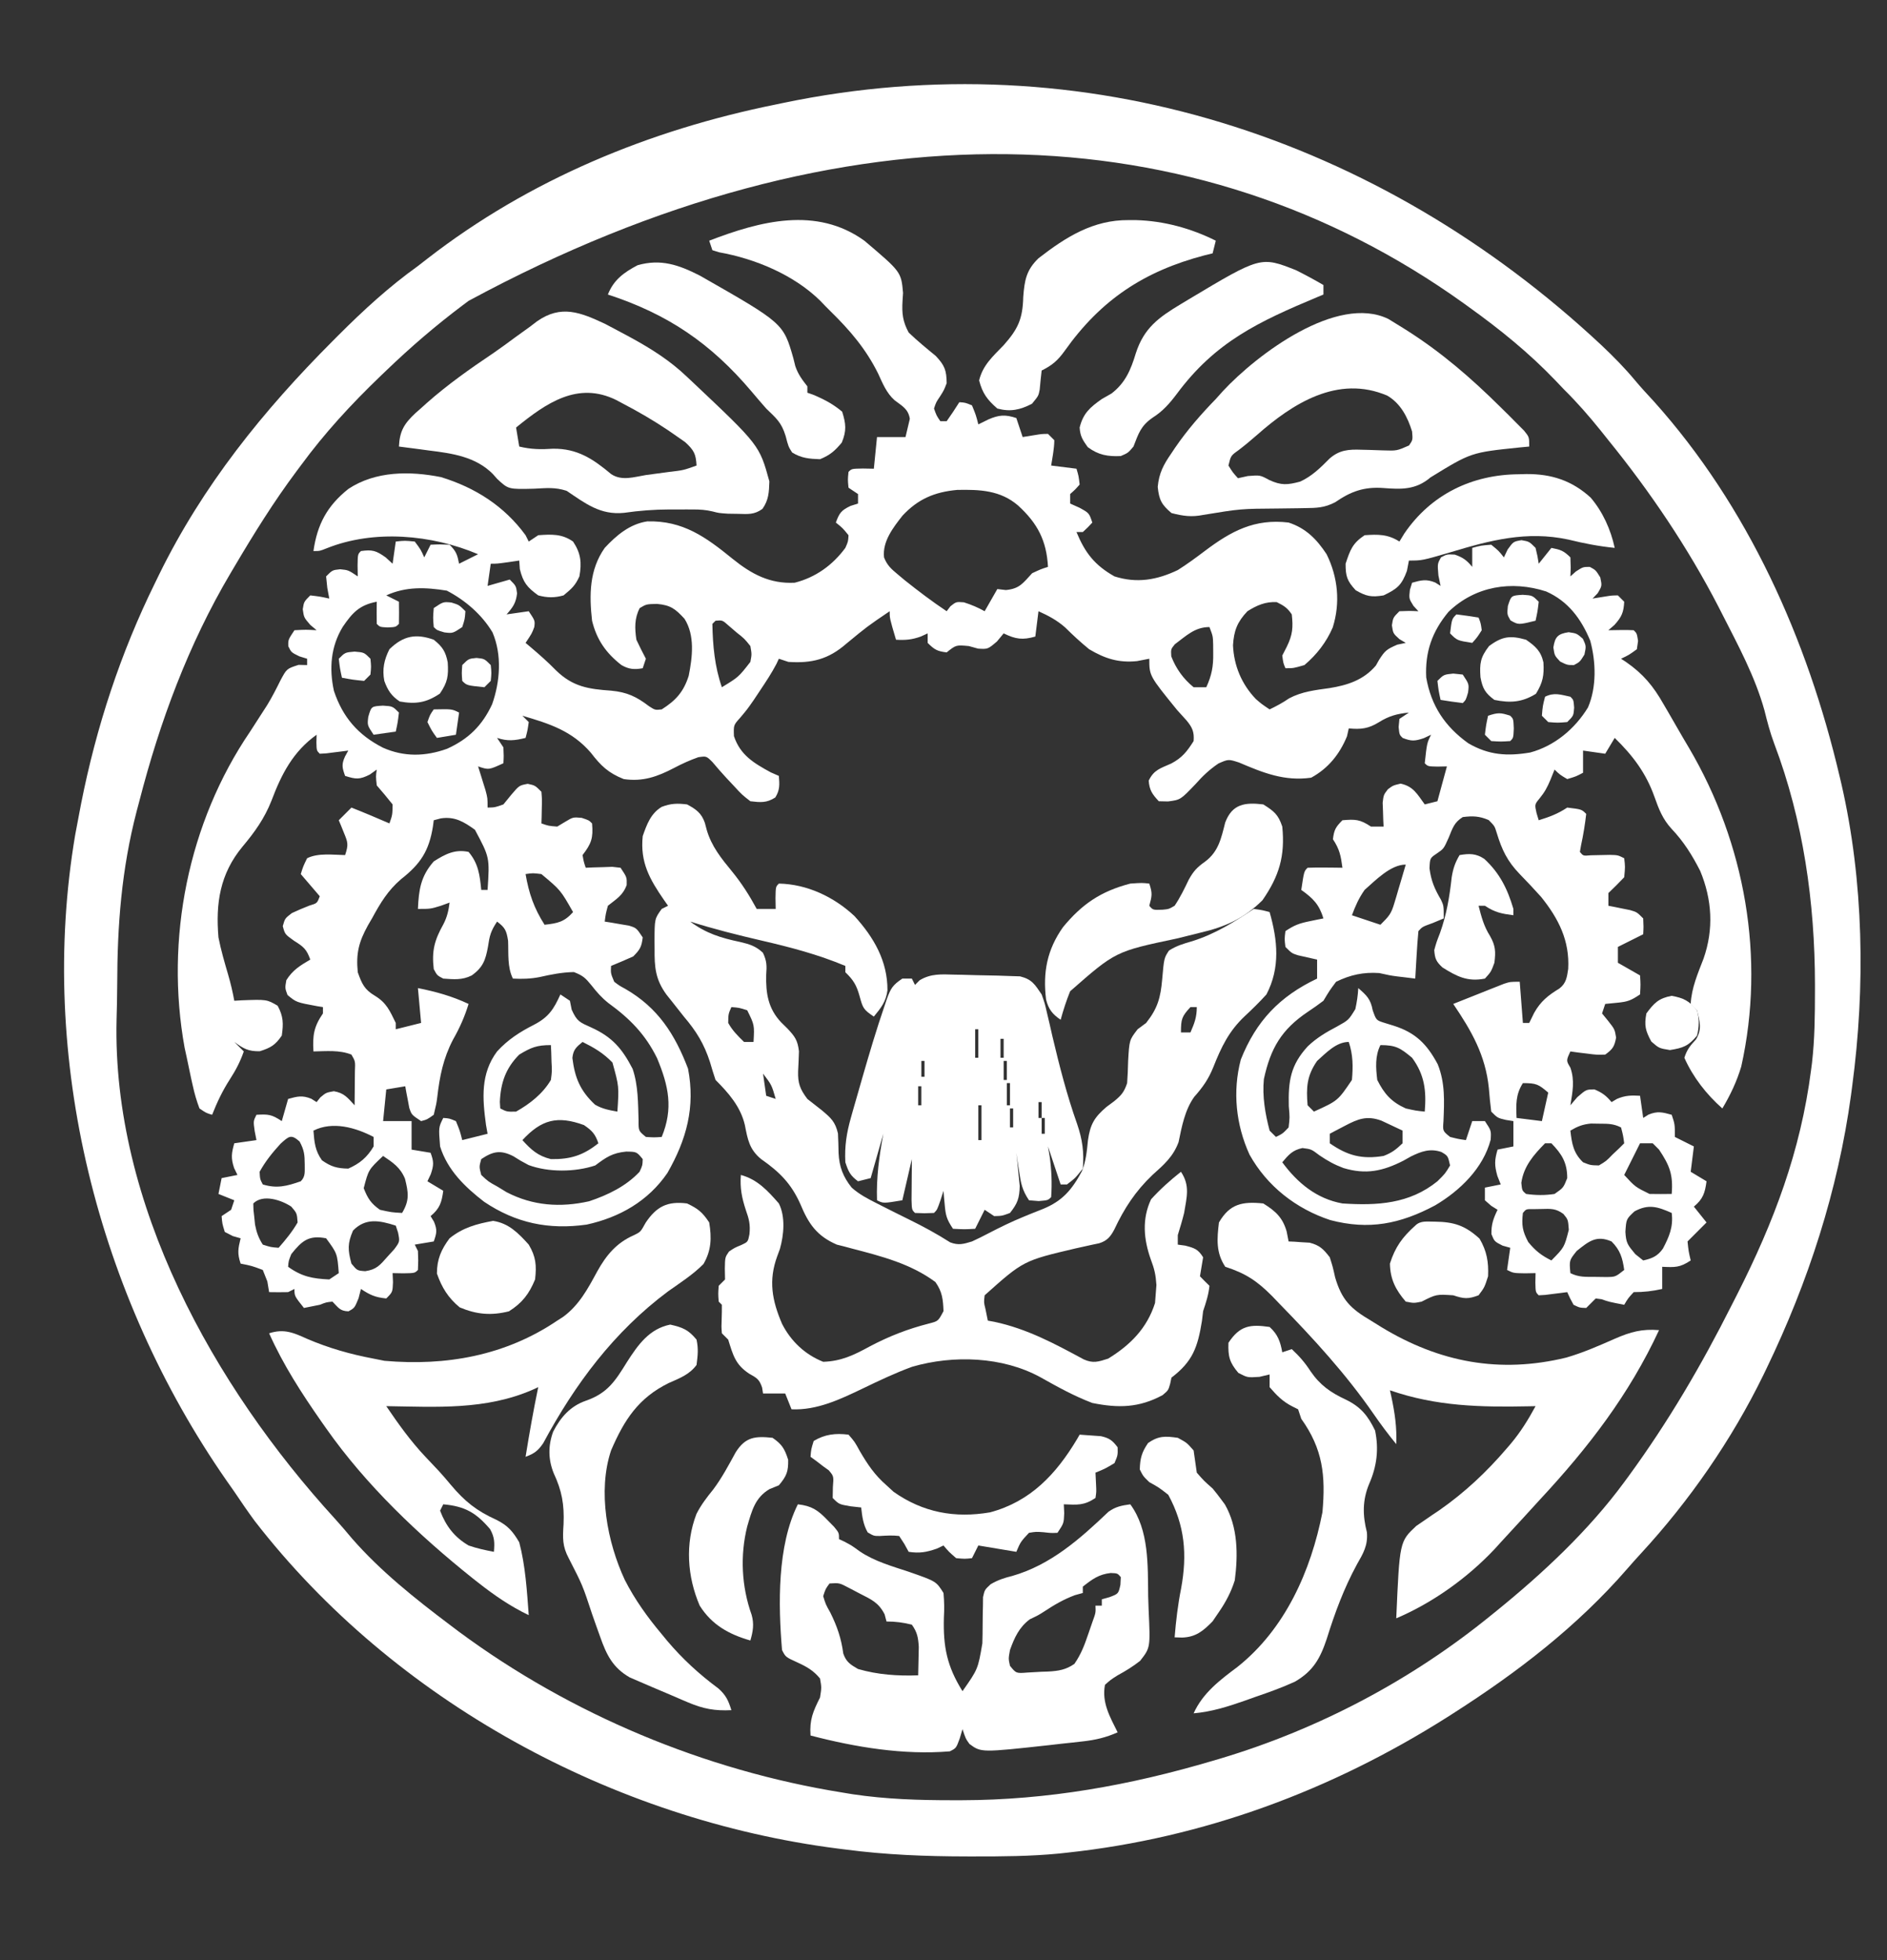<?xml version="1.0" encoding="UTF-8"?>
<svg version="1.1" xmlns="http://www.w3.org/2000/svg" width="596" height="619">
<rect width="100%" height="100%" fill="#333333" stroke="none"/>
<path d="M0 0 C11.63 9.85 11.63 9.85 12.223 16.5 C12.17 17.325 12.117 18.15 12.062 19 C11.824 22.916 12.112 25.514 14 29 C16.739 31.631 19.631 33.994 22.566 36.402 C25.38 39.406 25.957 40.92 26 45 C25.152 47.195 25.152 47.195 23.938 49.125 C22.665 51.002 22.665 51.002 22 53 C22.79 55.227 22.79 55.227 24 57 C24.66 57 25.32 57 26 57 C27.389 55.039 28.726 53.038 30 51 C31.875 51.125 31.875 51.125 34 52 C35.25 55.062 35.25 55.062 36 58 C37.052 57.484 38.104 56.969 39.188 56.438 C42.485 55.003 44.506 54.835 48 56 C48.66 57.98 49.32 59.96 50 62 C51.918 61.691 51.918 61.691 53.875 61.375 C56.055 61.023 56.055 61.023 58 61 C58.66 61.66 59.32 62.32 60 63 C59.967 65.729 59.436 68.297 59 71 C62.96 71.495 62.96 71.495 67 72 C67.688 74.312 67.688 74.312 68 77 C66.562 78.625 66.562 78.625 65 80 C65 80.99 65 81.98 65 83 C66.454 83.65 66.454 83.65 67.938 84.312 C71 86 71 86 72 89 C70.625 90.5 70.625 90.5 69 92 C68.34 92 67.68 92 67 92 C69.716 98.564 72.752 102.474 79 106 C86.064 108.259 92.432 107.14 99 104 C101.949 102.149 104.722 100.095 107.5 98 C115.846 91.707 123.229 87.713 134 89 C139.478 90.791 142.886 94.269 146 99 C149.592 106.252 150.38 114.372 147.938 122.125 C145.923 126.79 142.874 130.722 139 134 C135.562 135 135.562 135 133 135 C132.312 133.375 132.312 133.375 132 131 C132.712 129.608 132.712 129.608 133.438 128.188 C135.267 124.455 135.465 122.108 135 118 C133.601 115.901 132.476 115.238 130.25 114.125 C126.703 113.928 123.936 115.147 121 117 C117.778 120.387 116.71 123.178 116.438 127.75 C116.72 134.218 119.167 140.048 123.668 144.738 C125.436 146.272 125.436 146.272 128 148 C130.175 146.953 132.161 145.889 134.152 144.516 C138.224 142.349 142.438 141.906 146.941 141.271 C152.629 140.356 157.707 138.711 161.566 134.148 C161.895 133.563 162.224 132.978 162.562 132.375 C164.432 129.464 164.922 129.034 168.312 127.562 C169.199 127.377 170.086 127.191 171 127 C170.34 126.608 169.68 126.216 169 125.812 C167 124 167 124 166.625 121.438 C167 119 167 119 169 117 C172.125 116.875 172.125 116.875 175 117 C174.484 116.443 173.969 115.886 173.438 115.312 C172 113 172 113 172.312 110.25 C172.653 109.136 172.653 109.136 173 108 C175.915 107.19 177.461 106.782 180.312 107.938 C180.869 108.288 181.426 108.639 182 109 C181.773 107.907 181.546 106.814 181.312 105.688 C181 102 181 102 182.125 100 C184 99 184 99 186.5 99.125 C189.1 100.035 190.266 100.901 192 103 C192 101.02 192 99.04 192 97 C194.75 96.25 194.75 96.25 198 96 C200.375 97.938 200.375 97.938 202 100 C202.392 99.175 202.784 98.35 203.188 97.5 C205 95 205 95 207.562 94.562 C210 95 210 95 212 97 C212.625 99.625 212.625 99.625 213 102 C214.32 100.35 215.64 98.7 217 97 C219.867 97.573 220.861 97.861 223 100 C223.125 103.125 223.125 103.125 223 106 C223.577 105.484 224.155 104.969 224.75 104.438 C227 103 227 103 229.125 103 C231 104 231 104 232.438 106.312 C233 109 233 109 231.625 111.312 C231.089 111.869 230.553 112.426 230 113 C231.918 112.691 231.918 112.691 233.875 112.375 C236.055 112.023 236.055 112.023 238 112 C238.66 112.66 239.32 113.32 240 114 C239.822 117.383 239.212 118.763 236.938 121.312 C236.298 121.869 235.659 122.426 235 123 C236.949 122.969 236.949 122.969 238.938 122.938 C240.292 122.916 241.648 122.929 243 123 C244 124 244 124 244.375 126.375 C244.251 127.241 244.127 128.107 244 129 C241.5 130.812 241.5 130.812 239 132 C239.514 132.336 240.029 132.672 240.559 133.018 C246.01 136.802 249.19 140.639 252.438 146.375 C253.13 147.557 253.13 147.557 253.837 148.763 C254.782 150.384 255.72 152.009 256.649 153.638 C257.909 155.841 259.196 158.026 260.492 160.207 C278.194 190.317 284.617 226.467 276.965 260.77 C275.55 265.507 273.525 269.759 271 274 C265.998 269.604 261.701 264.101 259 258 C259.816 255.415 260.846 254.165 262.688 252.188 C264.653 248.912 263.869 246.608 263 243 C262.34 242.34 261.68 241.68 261 241 C261.26 235.939 263.257 231.363 265.062 226.684 C268.313 217.379 267.76 208.056 264 199 C261.502 194.086 258.75 189.677 254.938 185.688 C252.134 182.615 250.948 179.532 249.562 175.625 C246.862 168.04 242.715 162.577 237 157 C235.515 159.475 235.515 159.475 234 162 C231.69 161.67 229.38 161.34 227 161 C227 163.31 227 165.62 227 168 C224.75 169.188 224.75 169.188 222 170 C219.688 168.625 219.688 168.625 218 167 C217.567 168.072 217.134 169.145 216.688 170.25 C215.704 172.594 214.886 174.138 213.25 176.125 C211.702 178.011 211.702 178.011 212.312 180.75 C212.539 181.493 212.766 182.235 213 183 C216.403 181.941 219.014 180.991 222 179 C226.541 179.541 226.541 179.541 228 181 C227.615 184.337 227.089 187.592 226.375 190.875 C226.251 191.576 226.127 192.278 226 193 C227.051 194.281 227.051 194.281 229.434 194.062 C231.434 194.021 233.434 193.979 235.434 193.938 C238 194 238 194 240 195 C240.312 197.688 240.312 197.688 240 201 C238.374 202.707 236.709 204.377 235 206 C235 207.32 235 208.64 235 210 C235.626 210.121 236.253 210.242 236.898 210.367 C238.124 210.619 238.124 210.619 239.375 210.875 C240.187 211.037 240.999 211.2 241.836 211.367 C244 212 244 212 246 214 C246.125 216.625 246.125 216.625 246 219 C242.04 220.98 242.04 220.98 238 223 C238 224.65 238 226.3 238 228 C240.31 229.32 242.62 230.64 245 232 C245.188 234.875 245.188 234.875 245 238 C242.099 239.934 241.103 240.301 237.812 240.625 C236.554 240.749 235.296 240.873 234 241 C233.67 241.99 233.34 242.98 233 244 C233.639 244.784 234.279 245.567 234.938 246.375 C237 249 237 249 237.438 251.625 C236.906 254.51 236.356 255.283 234 257 C231.301 257.074 231.301 257.074 228.312 256.688 C227.319 256.568 226.325 256.448 225.301 256.324 C224.542 256.217 223.782 256.11 223 256 C221.652 258.894 221.652 258.894 223 261.125 C224.426 265.225 223.68 268.78 223 273 C223.722 272.154 224.444 271.309 225.188 270.438 C228 268 228 268 230.625 268 C233.052 269.022 234.336 269.985 236 272 C236.557 271.67 237.114 271.34 237.688 271 C240.303 269.869 242.181 269.843 245 270 C245.33 272.31 245.66 274.62 246 277 C246.557 276.649 247.114 276.299 247.688 275.938 C250.539 274.782 252.085 275.19 255 276 C256 279 256 279 256 283 C257.98 283.99 259.96 284.98 262 286 C261.67 288.64 261.34 291.28 261 294 C262.65 294.99 264.3 295.98 266 297 C265.502 300.688 264.899 302.605 262 305 C263.32 306.65 264.64 308.3 266 310 C264 312 262 314 260 316 C260.322 319.099 260.322 319.099 261 322 C257.565 324.29 256.015 324.178 252 324 C252 326.31 252 328.62 252 331 C248.847 331.701 246.273 332 243 332 C241.226 333.92 241.226 333.92 240 336 C235.175 335.062 235.175 335.062 232.875 334.25 C232.256 334.168 231.637 334.085 231 334 C230.505 334.495 230.01 334.99 229.5 335.5 C229.005 335.995 228.51 336.49 228 337 C225.938 336.938 225.938 336.938 224 336 C222.879 333.941 222.879 333.941 222 332 C221.362 332.084 220.724 332.168 220.066 332.254 C219.24 332.356 218.414 332.458 217.562 332.562 C216.739 332.667 215.915 332.771 215.066 332.879 C214.384 332.919 213.703 332.959 213 333 C212 332 212 332 211.938 328.938 C211.958 327.968 211.979 326.999 212 326 C210.886 326.021 209.773 326.041 208.625 326.062 C205 326 205 326 203 325 C203.33 322.69 203.66 320.38 204 318 C202.793 317.66 202.793 317.66 201.562 317.312 C199 316 199 316 198.062 313.688 C197.991 310.633 198.675 308.728 200 306 C199.34 305.587 198.68 305.175 198 304.75 C197.34 304.173 196.68 303.595 196 303 C196 301.68 196 300.36 196 299 C197.65 298.67 199.3 298.34 201 298 C200.649 297.113 200.299 296.226 199.938 295.312 C198.982 291.938 199.028 290.303 200 287 C201.65 286.67 203.3 286.34 205 286 C205 283.36 205 280.72 205 278 C204.216 277.876 203.433 277.752 202.625 277.625 C200 277 200 277 198 275 C197.682 272.532 197.447 270.102 197.25 267.625 C196.198 257.215 191.816 249.585 186 241 C188.934 239.825 191.873 238.661 194.812 237.5 C195.646 237.166 196.479 236.832 197.338 236.488 C198.542 236.015 198.542 236.015 199.77 235.531 C200.508 235.238 201.246 234.945 202.007 234.643 C204 234 204 234 207 234 C207.33 238.29 207.66 242.58 208 247 C208.66 247 209.32 247 210 247 C210.773 245.422 210.773 245.422 211.562 243.812 C213.609 240.168 215.976 238.291 219.512 236.141 C221.681 234.478 221.917 232.555 222.309 229.941 C222.792 221.023 219.291 214.1 213.773 207.227 C211.564 204.766 209.308 202.368 207 200 C203.095 195.96 201.347 192.313 199.734 186.992 C199.075 184.836 199.075 184.836 197.188 182.938 C194.25 181.679 192.162 181.596 189 182 C186.274 183.717 185.806 185.471 184.562 188.5 C183 192 183 192 180.812 193.5 C178.646 194.955 178.646 194.955 178.5 198.188 C179.026 202.195 180.11 204.67 182.125 208.105 C183 210 183 210 183 214 C181.866 214.474 180.731 214.949 179.562 215.438 C176.243 216.636 176.243 216.636 175 218 C174.763 220.526 174.578 223.031 174.438 225.562 C174.394 226.273 174.351 226.984 174.307 227.717 C174.2 229.478 174.1 231.239 174 233 C172.824 232.856 171.649 232.711 170.438 232.562 C169.701 232.476 168.965 232.39 168.207 232.301 C166 232 166 232 162.625 231.25 C157.641 230.906 153.498 231.811 149 234 C146.923 236.782 146.923 236.782 145 240 C143.395 241.222 141.743 242.384 140.062 243.5 C131.729 249.101 128.293 255.03 126.188 264.75 C125.646 270.189 126.617 275.743 128 281 C128.66 281.66 129.32 282.32 130 283 C132.129 281.959 132.129 281.959 134 280 C134.373 276.839 134.373 276.839 134.062 273.312 C133.866 265.337 134.599 260.316 140.062 254.375 C142.911 251.673 145.847 249.948 149.312 248.125 C152.957 246.092 152.957 246.092 155.082 242.625 C155.567 240.393 155.889 238.279 156 236 C158.673 238.317 159.897 239.453 160.562 243 C161.672 246.161 161.672 246.161 164.32 246.992 C165.74 247.429 165.74 247.429 167.188 247.875 C174.125 250.084 177.674 253.672 181.09 260.027 C183.473 265.926 183.174 271.782 182.91 278.059 C182.668 281.124 182.668 281.124 185 283 C187.571 283.648 187.571 283.648 190 284 C190.66 282.02 191.32 280.04 192 278 C193.32 278 194.64 278 196 278 C198 281 198 281 197.82 283.875 C195.447 292.915 188.082 300.005 180.242 304.625 C169.22 310.489 159.351 312.466 147.141 309.246 C136.385 305.696 127.213 298.575 121.645 288.562 C117.358 279.154 116.253 268.628 118.906 258.562 C123.742 246.41 131.147 238.626 143 233 C143 231.02 143 229.04 143 227 C140.982 226.544 138.964 226.089 136.945 225.633 C135 225 135 225 133 223 C132.688 220.5 132.688 220.5 133 218 C135.855 216.097 137.419 215.538 140.688 214.875 C141.496 214.707 142.304 214.54 143.137 214.367 C143.752 214.246 144.366 214.125 145 214 C143.65 209.581 141.739 207.657 138 205 C138.875 199.125 138.875 199.125 140 198 C141.853 197.928 143.708 197.916 145.562 197.938 C146.574 197.947 147.586 197.956 148.629 197.965 C149.803 197.982 149.803 197.982 151 198 C150.502 194.265 150.125 192.188 148 189 C148.359 186.039 148.847 185.153 151 183 C155.053 182.655 156.548 182.698 160 185 C161.32 185 162.64 185 164 185 C163.965 184.313 163.93 183.626 163.895 182.918 C163.867 182.017 163.84 181.116 163.812 180.188 C163.76 178.848 163.76 178.848 163.707 177.48 C164 175 164 175 165.363 173.211 C167 172 167 172 169.375 171.438 C173.408 172.302 174.608 174.72 177 178 C178.32 177.67 179.64 177.34 181 177 C182.485 171.555 182.485 171.555 184 166 C182.546 166.031 182.546 166.031 181.062 166.062 C178 166 178 166 177 165 C177.698 158.605 177.698 158.605 179 156 C178.257 156.351 177.515 156.701 176.75 157.062 C173.857 158.049 172.785 158.094 170 157 C169 156 169 156 168.75 153.562 C168.833 152.717 168.915 151.871 169 151 C170.485 150.01 170.485 150.01 172 149 C168.284 149.362 165.625 150.093 162.5 152.062 C159.247 154.07 156.86 154.377 153 154 C152.814 154.825 152.629 155.65 152.438 156.5 C150.122 162.138 146.519 166.631 141.125 169.562 C132.692 170.743 126.058 168.06 118.332 164.766 C114.999 163.692 114.999 163.692 111.852 165.07 C108.962 167.026 106.873 169.022 104.562 171.625 C99.856 176.547 99.856 176.547 95.938 177.062 C94.968 177.042 93.999 177.021 93 177 C90.954 174.791 90.041 173.54 89.812 170.5 C91.442 167.069 93.55 166.599 96.918 165.094 C100.352 163.29 101.926 161.278 104 158 C104.22 155.134 103.627 153.771 101.824 151.555 C100.81 150.423 99.79 149.295 98.766 148.172 C90 137.389 90 137.389 90 132 C88.721 132.248 87.442 132.495 86.125 132.75 C80.308 133.351 76 131.963 71 129 C68.338 126.818 65.861 124.548 63.422 122.121 C60.787 119.814 58.18 118.438 55 117 C54.67 119.64 54.34 122.28 54 125 C49.946 126.158 47.782 125.837 44 124 C43.299 124.846 42.597 125.691 41.875 126.562 C39 129 39 129 35.938 128.812 C34.968 128.544 33.999 128.276 33 128 C28.954 127.63 28.954 127.63 26 130 C23.039 129.641 22.153 129.153 20 127 C20 126.01 20 125.02 20 124 C19.278 124.33 18.556 124.66 17.812 125 C14.983 126.006 12.971 126.17 10 126 C8 119.25 8 119.25 8 117 C0.911 121.806 0.911 121.806 -5.688 127.25 C-11.374 132.219 -16.644 133.49 -24 133 C-24.99 132.67 -25.98 132.34 -27 132 C-27.25 132.538 -27.5 133.075 -27.758 133.629 C-29.281 136.537 -31.051 139.208 -32.875 141.938 C-33.892 143.467 -33.892 143.467 -34.93 145.027 C-37 148 -37 148 -39.246 150.664 C-41.318 152.973 -41.318 152.973 -41.188 156.438 C-39.195 162.416 -34.941 164.941 -29.562 167.875 C-28.717 168.246 -27.871 168.618 -27 169 C-26.778 171.741 -26.652 173.44 -28.125 175.812 C-30.91 177.576 -32.751 177.376 -36 177 C-38.633 174.953 -38.633 174.953 -41.125 172.25 C-42.366 170.927 -42.366 170.927 -43.633 169.578 C-45.123 167.955 -46.582 166.302 -47.992 164.609 C-49.888 162.73 -49.888 162.73 -52.43 163.094 C-55.132 164.046 -57.589 165.166 -60.125 166.5 C-65.389 169.252 -69.977 170.886 -76 170 C-80.856 168.077 -83.231 165.791 -86.375 161.688 C-92.364 154.762 -99.393 152.531 -108 150 C-107.34 150.66 -106.68 151.32 -106 152 C-106.375 154.625 -106.375 154.625 -107 157 C-110.378 157.845 -112.675 158.108 -116 157 C-115.34 157.99 -114.68 158.98 -114 160 C-113.875 162.688 -113.875 162.688 -114 165 C-118.625 167.125 -118.625 167.125 -122 166 C-121.783 166.687 -121.567 167.374 -121.344 168.082 C-121.065 168.983 -120.787 169.884 -120.5 170.812 C-120.222 171.706 -119.943 172.599 -119.656 173.52 C-119 176 -119 176 -119 179 C-116.671 178.955 -116.671 178.955 -114 178 C-113.175 176.989 -112.35 175.979 -111.5 174.938 C-109 172 -109 172 -106.312 171.5 C-104 172 -104 172 -102 174 C-101.805 176.383 -101.805 176.383 -101.875 179.125 C-101.893 180.035 -101.911 180.945 -101.93 181.883 C-101.953 182.581 -101.976 183.28 -102 184 C-99.742 184.787 -99.742 184.787 -97 185 C-96.175 184.505 -95.35 184.01 -94.5 183.5 C-92 182 -92 182 -89.25 182.25 C-87 183 -87 183 -86 184 C-85.587 188.647 -86.233 190.391 -89 194 C-88.635 196.097 -88.635 196.097 -88 198 C-87.229 197.965 -86.458 197.93 -85.664 197.895 C-84.661 197.867 -83.658 197.84 -82.625 197.812 C-81.627 197.778 -80.63 197.743 -79.602 197.707 C-78.743 197.804 -77.885 197.9 -77 198 C-75 201 -75 201 -75.062 203.438 C-76.281 206.768 -78.268 207.814 -81 210 C-81.689 212.567 -81.689 212.567 -82 215 C-81.301 215.11 -80.603 215.219 -79.883 215.332 C-78.973 215.491 -78.063 215.649 -77.125 215.812 C-75.768 216.039 -75.768 216.039 -74.383 216.27 C-72 217 -72 217 -70 220 C-70.359 222.961 -70.847 223.847 -73 226 C-75.316 227.038 -77.649 228.042 -80 229 C-80.122 231.341 -80.122 231.341 -79 234 C-77.44 235.196 -77.44 235.196 -75.5 236.25 C-65.18 242.197 -59.835 250.575 -55.688 261.438 C-53.349 273.557 -56.151 283.814 -62.207 294.387 C-68.301 303.269 -77.297 308.401 -87.715 310.68 C-99.691 312.358 -110.031 310.227 -120.09 303.473 C-126.169 298.786 -131.655 293.484 -134 286 C-134.486 279.972 -134.486 279.972 -133 277 C-131.125 277.125 -131.125 277.125 -129 278 C-127.75 281.062 -127.75 281.062 -127 284 C-124.36 283.34 -121.72 282.68 -119 282 C-119.165 281.072 -119.33 280.144 -119.5 279.188 C-120.634 270.826 -121.255 263.059 -116 256 C-112.575 252.256 -108.815 249.843 -104.312 247.562 C-99.711 245.16 -98.113 242.685 -96 238 C-94.515 238.99 -94.515 238.99 -93 240 C-92.814 240.928 -92.629 241.856 -92.438 242.812 C-90.736 246.585 -89.896 246.791 -86.25 248.438 C-79.63 251.437 -76.495 255.112 -73.188 261.5 C-71.41 266.73 -71.488 272.334 -71.309 277.805 C-71.333 281.091 -71.333 281.091 -69 283 C-66.416 283.167 -66.416 283.167 -64 283 C-60.304 273.99 -61.794 266.953 -65.457 258.148 C-69.166 250.58 -74.106 245.608 -80.867 240.703 C-82.998 239.001 -84.52 237.272 -86.188 235.125 C-88.114 232.789 -88.839 232.062 -91.75 230.938 C-95.515 231.01 -98.921 231.695 -102.586 232.52 C-105.427 233.085 -108.112 233.152 -111 233 C-112.81 229.381 -112.354 225.061 -112.523 221.066 C-113.022 217.861 -113.453 216.9 -116 215 C-118.019 218.028 -118.36 219.446 -118.875 222.938 C-119.643 227.119 -120.419 229.426 -124 232 C-127.05 233.525 -129.642 233.236 -133 233 C-134.938 232 -134.938 232 -136 230 C-136.687 224.211 -135.767 220.867 -132.957 215.832 C-131.795 213.607 -131.31 211.483 -131 209 C-131.907 209.33 -132.815 209.66 -133.75 210 C-137 211 -137 211 -141 211 C-140.732 204.979 -140.134 200.693 -136 196 C-132.405 193.706 -129.287 192.073 -125 193 C-121.906 196.647 -121.457 200.334 -121 205 C-120.34 205 -119.68 205 -119 205 C-118.328 194.732 -118.328 194.732 -123 186 C-126.527 183.467 -129.354 181.757 -133.754 182.406 C-134.495 182.602 -135.236 182.798 -136 183 C-136.13 183.978 -136.13 183.978 -136.262 184.977 C-137.503 192.697 -140.164 196.783 -146.336 201.617 C-150.453 205.134 -152.879 209.153 -155.438 213.875 C-155.883 214.639 -156.328 215.404 -156.787 216.191 C-159.679 221.424 -160.59 225.03 -160 231 C-158.694 234.643 -157.919 236.458 -154.562 238.438 C-150.901 240.67 -149.881 243.169 -148 247 C-148 247.66 -148 248.32 -148 249 C-144.04 248.01 -144.04 248.01 -140 247 C-140.33 243.37 -140.66 239.74 -141 236 C-135.269 237.146 -130.29 238.524 -125 241 C-126.255 245.1 -127.822 248.594 -129.938 252.312 C-133.011 258.228 -134.129 263.837 -134.886 270.388 C-135.164 272.508 -135.164 272.508 -136 276 C-138.086 277.492 -138.086 277.492 -140 278 C-143 276 -143 276 -143.73 273.836 C-143.881 273.024 -144.032 272.212 -144.188 271.375 C-144.346 270.558 -144.505 269.74 -144.668 268.898 C-144.778 268.272 -144.887 267.645 -145 267 C-146.98 267.33 -148.96 267.66 -151 268 C-151.33 271.3 -151.66 274.6 -152 278 C-149.03 278 -146.06 278 -143 278 C-143 280.97 -143 283.94 -143 287 C-141.02 287.33 -139.04 287.66 -137 288 C-135.967 290.788 -135.955 291.868 -136.938 294.75 C-137.288 295.493 -137.639 296.235 -138 297 C-135.525 298.485 -135.525 298.485 -133 300 C-133.498 303.688 -134.101 305.605 -137 308 C-136.474 308.866 -136.474 308.866 -135.938 309.75 C-134.851 312.358 -135.069 313.394 -136 316 C-137.98 316.33 -139.96 316.66 -142 317 C-141.67 317.66 -141.34 318.32 -141 319 C-140.875 322.062 -140.875 322.062 -141 325 C-142 326 -142 326 -145.562 326.062 C-146.697 326.042 -147.831 326.021 -149 326 C-148.959 326.949 -148.917 327.897 -148.875 328.875 C-149 332 -149 332 -151 334 C-154.442 333.647 -156.069 332.954 -159 331 C-159.371 332.454 -159.371 332.454 -159.75 333.938 C-161 337 -161 337 -162.938 338.062 C-165.67 337.98 -166.124 336.876 -168 335 C-169.95 335.195 -169.95 335.195 -172 336 C-173.665 336.341 -175.332 336.676 -177 337 C-180 333.25 -180 333.25 -180 331 C-180.66 331.33 -181.32 331.66 -182 332 C-184 332.04 -186 332.043 -188 332 C-188.186 330.886 -188.371 329.772 -188.562 328.625 C-189.037 327.429 -189.511 326.233 -190 325 C-193.501 323.69 -193.501 323.69 -197 323 C-198.097 319.71 -197.8 318.287 -197 315 C-198.207 314.66 -198.207 314.66 -199.438 314.312 C-200.283 313.879 -201.129 313.446 -202 313 C-202.812 310.375 -202.812 310.375 -203 308 C-202.01 307.34 -201.02 306.68 -200 306 C-199.67 305.01 -199.34 304.02 -199 303 C-200.65 302.34 -202.3 301.68 -204 301 C-203.67 299.35 -203.34 297.7 -203 296 C-201.35 295.67 -199.7 295.34 -198 295 C-198.526 293.917 -198.526 293.917 -199.062 292.812 C-200.104 289.688 -199.891 288.118 -199 285 C-196.69 284.67 -194.38 284.34 -192 284 C-192.186 283.051 -192.371 282.103 -192.562 281.125 C-193 278 -193 278 -192 276 C-188.284 275.799 -187.228 275.848 -184 278 C-183.34 275.69 -182.68 273.38 -182 271 C-179.085 270.19 -177.539 269.782 -174.688 270.938 C-174.131 271.288 -173.574 271.639 -173 272 C-172.608 271.505 -172.216 271.01 -171.812 270.5 C-170 269 -170 269 -167.562 268.562 C-164.264 269.126 -163.236 270.602 -161 273 C-160.973 270.708 -160.954 268.417 -160.938 266.125 C-160.926 264.849 -160.914 263.573 -160.902 262.258 C-160.768 259.113 -160.768 259.113 -162 257 C-165.796 255.482 -169.988 255.933 -174 256 C-174.299 250.912 -173.88 248.2 -171 244 C-171 243.34 -171 242.68 -171 242 C-171.922 241.853 -171.922 241.853 -172.863 241.703 C-179.405 240.493 -179.405 240.493 -182.188 238.188 C-183 236 -183 236 -182.562 233.5 C-180.567 230.308 -178.215 228.887 -175 227 C-176.165 223.737 -177.086 222.947 -180.125 221.062 C-183 219 -183 219 -183.688 216.438 C-183 214 -183 214 -180.812 212.312 C-178.986 211.46 -177.131 210.664 -175.25 209.938 C-172.838 209.22 -172.838 209.22 -172 207 C-173.98 204.69 -175.96 202.38 -178 200 C-177.25 197.562 -177.25 197.562 -176 195 C-172.506 193.253 -167.814 193.936 -164 194 C-162.864 190.591 -163.133 189.997 -164.438 186.812 C-164.869 185.739 -164.869 185.739 -165.309 184.645 C-165.651 183.83 -165.651 183.83 -166 183 C-164.02 181.02 -164.02 181.02 -162 179 C-157.965 180.59 -153.982 182.282 -150 184 C-149.046 181.294 -149.046 181.294 -149 178 C-150.621 175.963 -152.289 173.962 -154 172 C-154.312 169.125 -154.312 169.125 -154 167 C-154.722 167.516 -155.444 168.031 -156.188 168.562 C-159.42 170.214 -160.616 170.064 -164 169 C-164.921 166.421 -165.185 165.406 -164.023 162.859 C-163.686 162.246 -163.348 161.632 -163 161 C-163.638 161.084 -164.276 161.168 -164.934 161.254 C-165.76 161.356 -166.586 161.458 -167.438 161.562 C-168.261 161.667 -169.085 161.771 -169.934 161.879 C-170.616 161.919 -171.297 161.959 -172 162 C-173 161 -173 161 -173.062 158.438 C-173.042 157.633 -173.021 156.829 -173 156 C-180.424 161.303 -184.075 168.391 -187.25 176.812 C-189.476 182.458 -192.567 186.766 -196.435 191.372 C-203.526 199.934 -204.921 209.225 -204 220 C-203.223 223.952 -202.106 227.79 -200.973 231.652 C-200.165 234.433 -199.513 237.154 -199 240 C-198.252 239.954 -197.505 239.907 -196.734 239.859 C-188.745 239.567 -188.745 239.567 -185.312 241.562 C-183.48 244.966 -183.456 247.191 -184 251 C-186.055 254.003 -187.476 254.833 -190.938 255.938 C-194.56 256.011 -196.121 255.117 -199 253 C-198.01 253.99 -197.02 254.98 -196 256 C-197.118 259.251 -198.582 262.003 -200.438 264.875 C-202.746 268.467 -204.43 272.033 -206 276 C-207.867 275.453 -207.867 275.453 -210 274 C-210.926 271.518 -211.573 269.316 -212.125 266.75 C-212.29 266.023 -212.454 265.297 -212.624 264.548 C-213.105 262.369 -213.555 260.186 -214 258 C-214.229 256.948 -214.459 255.896 -214.695 254.812 C-220.906 220.524 -213.587 183.77 -194 155 C-192.784 153.13 -191.576 151.255 -190.375 149.375 C-189.796 148.478 -189.217 147.581 -188.621 146.656 C-187.072 144.117 -185.757 141.538 -184.438 138.875 C-182.441 135.141 -182.441 135.141 -178.688 133.938 C-177.801 133.958 -176.914 133.979 -176 134 C-176 133.34 -176 132.68 -176 132 C-177.207 131.629 -177.207 131.629 -178.438 131.25 C-181 130 -181 130 -181.938 128.062 C-182 126 -182 126 -180 123 C-176.375 122.812 -176.375 122.812 -173 123 C-173.66 122.443 -174.32 121.886 -175 121.312 C-177 119 -177 119 -177.375 116.375 C-177 114 -177 114 -175 112 C-171.875 112.375 -171.875 112.375 -169 113 C-169.206 111.886 -169.412 110.772 -169.625 109.625 C-169.811 107.831 -169.811 107.831 -170 106 C-168 104 -168 104 -165.562 103.75 C-163 104 -163 104 -160 106 C-160.021 104.866 -160.041 103.731 -160.062 102.562 C-160 99 -160 99 -159 98 C-155.393 97.499 -154.215 97.847 -151.188 100 C-150.466 100.66 -149.744 101.32 -149 102 C-148.67 99.69 -148.34 97.38 -148 95 C-145.188 94.688 -145.188 94.688 -142 95 C-140.125 97.5 -140.125 97.5 -139 100 C-138.01 98.02 -138.01 98.02 -137 96 C-134.125 95.875 -134.125 95.875 -131 96 C-128.861 98.139 -128.573 99.133 -128 102 C-126.02 101.01 -124.04 100.02 -122 99 C-136.672 92.792 -154.85 91.14 -169.812 97.125 C-172 98 -172 98 -174 98 C-172.797 89.581 -169.678 83.721 -162.938 78.359 C-154.38 72.719 -143.595 72.689 -133.738 74.648 C-122.888 77.967 -113.727 83.799 -107 93 C-106.67 93.66 -106.34 94.32 -106 95 C-105.01 94.34 -104.02 93.68 -103 93 C-98.82 92.696 -95.506 92.533 -92 95 C-89.525 98.712 -89.23 101.698 -90 106 C-91.323 108.923 -92.404 109.837 -95 112 C-97.855 112.8 -100.14 112.768 -103 112 C-106.528 109.447 -107.773 107.925 -108.812 103.688 C-108.874 102.801 -108.936 101.914 -109 101 C-110.114 101.165 -111.228 101.33 -112.375 101.5 C-116 102 -116 102 -118 102 C-118.33 104.31 -118.66 106.62 -119 109 C-115.535 108.01 -115.535 108.01 -112 107 C-110 109 -110 109 -109.688 111.375 C-110.051 114.427 -110.985 115.733 -113 118 C-109.535 117.505 -109.535 117.505 -106 117 C-104 120 -104 120 -104.25 122 C-105 124 -105 124 -107 127 C-106.553 127.375 -106.105 127.75 -105.645 128.137 C-102.77 130.57 -100.01 132.99 -97.375 135.688 C-92.056 140.867 -87.104 141.584 -79.971 142.084 C-74.95 142.555 -71.983 143.961 -68 147 C-66.083 148.231 -66.083 148.231 -64 148 C-59.53 145.172 -57.075 142.436 -55.473 137.379 C-54.305 131.504 -53.457 124.64 -56.812 119.375 C-59.698 116.243 -61.208 115.071 -65.5 114.688 C-68.842 114.764 -68.842 114.764 -70.938 116 C-72.654 119.231 -72.528 122.472 -72 126 C-71.046 128.022 -70.055 130.028 -69 132 C-69.33 132.99 -69.66 133.98 -70 135 C-72.645 135.481 -74.411 135.343 -76.75 133.98 C-81.616 130.173 -84.522 126.018 -86 120 C-86.918 111.825 -86.874 103.921 -82 97 C-78.267 92.99 -74.097 89.47 -68.555 88.629 C-57.277 88.349 -50.071 93.579 -41.641 100.433 C-35.621 105.295 -29.833 108.401 -22 108 C-15.406 106.332 -10.028 102.467 -6 97 C-5.112 94.992 -5.112 94.992 -5 93 C-6.854 90.729 -6.854 90.729 -9 89 C-7.902 86.007 -7.323 85.154 -4.375 83.75 C-3.591 83.502 -2.808 83.255 -2 83 C-2 82.01 -2 81.02 -2 80 C-2.99 79.34 -3.98 78.68 -5 78 C-5.25 75.438 -5.25 75.438 -5 73 C-4 72 -4 72 -0.438 71.938 C0.697 71.958 1.831 71.979 3 72 C3.33 68.7 3.66 65.4 4 62 C6.97 62 9.94 62 13 62 C13.289 60.783 13.578 59.566 13.875 58.312 C14.119 57.286 14.119 57.286 14.367 56.238 C13.853 53.103 11.987 52.241 9.564 50.395 C6.992 48.101 5.783 45.076 4.375 42 C0.535 34.243 -4.486 28.357 -10.643 22.331 C-11.78 21.216 -12.886 20.07 -13.984 18.918 C-22.331 10.738 -34.498 5.698 -45.84 3.668 C-46.553 3.448 -47.266 3.227 -48 3 C-48.33 2.01 -48.66 1.02 -49 0 C-32.91 -6.195 -15.146 -10.898 0 0 Z M12.062 86.812 C9.102 90.57 5.673 94.967 6.215 99.992 C7.211 102.538 8.468 103.629 10.562 105.375 C11.279 105.974 11.996 106.574 12.734 107.191 C17.045 110.632 21.41 113.94 26 117 C26.392 116.484 26.784 115.969 27.188 115.438 C29 114 29 114 31.438 114.188 C33.79 114.933 35.846 115.803 38 117 C39.32 114.69 40.64 112.38 42 110 C42.887 110.103 43.774 110.206 44.688 110.312 C49.053 109.901 50.079 108.146 53 105 C55.812 103.688 55.812 103.688 58 103 C57.556 94.708 54.706 89.237 48.562 83.625 C42.95 78.783 36.42 78.55 29.32 78.695 C22.205 79.348 16.953 81.554 12.062 86.812 Z M184.504 117.188 C179.333 123.42 177.065 129.804 177.461 137.91 C179.029 146.898 183.412 153.434 190.754 158.695 C197.226 162.455 203.024 162.842 210.332 161.605 C218.023 159.518 224.421 154.156 228.562 147.375 C231.325 140.92 231.083 132.99 229.27 126.309 C226.41 119.41 222.314 113.86 215.359 110.762 C204.404 107.225 192.943 109.054 184.504 117.188 Z M-151 112 C-149.68 112.66 -148.36 113.32 -147 114 C-146.958 116.333 -146.959 118.667 -147 121 C-148 122 -148 122 -150.5 122.125 C-153 122 -153 122 -154 121 C-154.041 118.667 -154.042 116.333 -154 114 C-159.512 115.05 -161.707 117.496 -164.742 121.93 C-168.531 128.166 -169.073 135.059 -167.535 142.141 C-164.753 150.505 -159.856 156.113 -152.051 160.09 C-145.369 163.055 -138.657 162.886 -131.812 160.438 C-125.049 157.39 -120.697 153.103 -117.562 146.375 C-115.04 139.211 -114.406 130.798 -117.438 123.688 C-120.811 118.033 -126.08 113.523 -131.875 110.5 C-138.572 109.428 -144.746 109.15 -151 112 Z M-47 120 C-47.33 120.33 -47.66 120.66 -48 121 C-47.871 127.866 -47.266 134.503 -45 141 C-39.72 137.784 -39.72 137.784 -36 133 C-35.541 130.596 -35.541 130.596 -36 128 C-37.872 125.665 -37.872 125.665 -40.375 123.688 C-41.187 122.99 -41.999 122.293 -42.836 121.574 C-44.824 119.804 -44.824 119.804 -47 120 Z M98.062 127.438 C96.798 128.995 96.798 128.995 96.938 131.25 C98.436 135.129 100.759 138.366 104 141 C105.32 141 106.64 141 108 141 C109.701 137.303 110.249 134.436 110.188 130.375 C110.181 129.434 110.175 128.493 110.168 127.523 C110.098 124.874 110.098 124.874 109 122 C104.378 122 101.668 124.763 98.062 127.438 Z M158 205 C156.142 207.664 155.15 209.934 154 213 C156.97 213.99 159.94 214.98 163 216 C165.734 213.266 166.381 212.604 167.387 209.207 C167.603 208.495 167.819 207.783 168.041 207.049 C168.254 206.311 168.468 205.573 168.688 204.812 C168.912 204.063 169.137 203.313 169.369 202.541 C169.921 200.697 170.462 198.849 171 197 C166.214 197 161.446 201.987 158 205 Z M-107 200 C-105.945 206.121 -104.348 210.755 -101 216 C-96.843 215.538 -94.785 215.12 -92 212 C-95.942 205.06 -95.942 205.06 -102 200 C-104.71 199.664 -104.71 199.664 -107 200 Z M-201 250 C-200 252 -200 252 -200 252 Z M143 259 C139.721 263.714 139.536 267.437 140 273 C140.66 273.66 141.32 274.32 142 275 C149.559 271.571 149.559 271.571 154 265 C154.383 260.744 154.357 257.07 153 253 C149.039 253 145.842 256.466 143 259 Z M-109 257 C-113.28 261.28 -114.869 265.922 -115.125 271.938 C-115.084 272.618 -115.043 273.299 -115 274 C-112.905 275.06 -112.905 275.06 -110 275 C-105.622 272.538 -101.571 269.359 -99 265 C-98.639 262.182 -98.639 262.182 -98.812 259.25 C-98.84 258.265 -98.867 257.28 -98.895 256.266 C-98.947 255.144 -98.947 255.144 -99 254 C-103.449 254 -105.238 254.727 -109 257 Z M-89 253 C-90.999 254.636 -91.94 255.427 -92.215 258.051 C-91.45 264.291 -89.773 268.406 -85.062 272.812 C-82.715 274.164 -80.65 274.524 -78 275 C-77.475 267.048 -77.475 267.048 -79.562 259.5 C-82.507 256.48 -85.236 254.882 -89 253 Z M163 254 C161.263 257.474 161.54 261.202 162 265 C164.216 269.431 166.481 271.956 171 274 C174.194 274.714 174.194 274.714 177 275 C177.545 268.461 176.966 263.389 173 258 C169.279 254.899 167.886 254 163 254 Z M208 266 C205.674 269.634 205.837 272.771 206 277 C208.64 277.33 211.28 277.66 214 278 C214.66 275.03 215.32 272.06 216 269 C212.939 266.376 212.268 266 208 266 Z M151.75 279.5 C150.858 279.964 149.966 280.428 149.047 280.906 C148.371 281.267 147.696 281.628 147 282 C147 282.99 147 283.98 147 285 C152.615 288.906 157.167 290.122 164 289 C166.671 287.963 167.86 287.027 170 285 C170 283.68 170 282.36 170 281 C168.588 280.324 167.17 279.66 165.75 279 C164.961 278.629 164.172 278.257 163.359 277.875 C158.719 276.154 155.893 277.32 151.75 279.5 Z M-108 284 C-105.218 287.091 -103.075 289.004 -99 290 C-92.833 290.103 -88.805 288.82 -84 285 C-85.012 282.064 -85.964 281.025 -88.562 279.25 C-96.944 276.202 -101.977 277.492 -108 284 Z M223 281 C223.471 285.146 223.934 288.044 227 291 C229.347 291.939 229.347 291.939 232 292 C234.324 290.615 234.324 290.615 236.312 288.562 C237.01 287.904 237.707 287.245 238.426 286.566 C239.205 285.791 239.205 285.791 240 285 C239.656 282.527 239.656 282.527 239 280 C236.55 278.775 234.858 278.833 232.125 278.812 C231.261 278.798 230.398 278.784 229.508 278.77 C226.876 279.011 225.26 279.67 223 281 Z M-174 281 C-173.714 284.715 -173.497 287.3 -171.312 290.375 C-168.411 292.414 -166.545 292.928 -163 293 C-159.34 291.383 -157.045 289.444 -155 286 C-155 285.01 -155 284.02 -155 283 C-160.684 280.035 -167.902 277.951 -174 281 Z M-184.375 285.125 C-186.977 287.975 -189.131 290.621 -191 294 C-190.886 296.31 -190.886 296.31 -190 298 C-185.483 299.369 -182.402 298.524 -178 297 C-176.43 295.43 -176.793 293.858 -176.75 291.688 C-176.779 288.603 -176.892 287.202 -178.375 284.438 C-181.084 282.041 -181.725 282.754 -184.375 285.125 Z M215 285 C211.342 288.724 208.247 292.268 207.5 297.5 C207.746 299.931 207.746 299.931 209 301 C212.054 301.434 214.95 301.468 218 301 C220.795 299.049 220.795 299.049 222 296 C222 291.154 220.334 288.435 217 285 C216.34 285 215.68 285 215 285 Z M245 285 C243.35 288.3 241.7 291.6 240 295 C243.477 298.78 243.477 298.78 248 301 C250.333 301.04 252.667 301.044 255 301 C255.501 294.859 254.314 291.972 251 287 C250.34 286.34 249.68 285.68 249 285 C247.68 285 246.36 285 245 285 Z M132 291 C136.781 297.506 142.847 302.542 151 304 C161.989 304.72 172.154 304.161 181 297 C183.452 294.584 183.452 294.584 185 292 C184.316 288.966 184.316 288.966 182.25 287.75 C178.682 286.561 175.956 287.532 172.641 289.156 C171.852 289.6 171.063 290.043 170.25 290.5 C163.749 293.813 158.387 294.954 151.312 292.812 C148.405 291.72 146.373 290.578 143.75 288.812 C141.167 286.858 141.167 286.858 138.375 286.5 C135.253 287.157 134.023 288.602 132 291 Z M-121 290 C-121.678 292.427 -121.678 292.427 -121 295 C-118.801 297.077 -118.801 297.077 -115.875 298.688 C-114.924 299.269 -113.972 299.85 -112.992 300.449 C-104.699 304.747 -96.037 305.35 -86.926 303.312 C-81.054 301.347 -75.285 298.583 -71 294 C-70.074 292.007 -70.074 292.007 -70 290 C-71.917 287.668 -71.917 287.668 -75.25 287.625 C-79.604 288.06 -81.544 289.408 -85 292 C-91.368 294.123 -99.714 294.209 -106.035 291.883 C-108.625 290.5 -108.625 290.5 -110.852 289.094 C-114.908 287.029 -117.285 287.524 -121 290 Z M-152 289 C-156.605 293.333 -156.605 293.333 -158.125 299.188 C-156.819 302.454 -155.875 303.958 -153 306 C-149.353 306.808 -149.353 306.808 -146 307 C-143.605 302.999 -143.998 300.59 -145.086 296.195 C-146.576 292.617 -148.827 291.138 -152 289 Z M-193 304 C-192.974 306.007 -192.974 306.007 -192.688 308.312 C-192.609 309.092 -192.53 309.872 -192.449 310.676 C-191.975 313.131 -191.346 314.894 -190 317 C-187.445 317.812 -187.445 317.812 -185 318 C-182.768 315.459 -180.693 312.935 -179 310 C-179.217 307.081 -179.217 307.081 -181 305 C-184.002 302.998 -189.911 300.911 -193 304 Z M243.25 306.5 C240.643 308.94 240.643 308.94 240.375 312.938 C240.574 316.489 241.054 317.065 243.5 320 C244.738 320.99 244.738 320.99 246 322 C248.815 321.374 250.54 320.655 252.223 318.262 C254.221 314.459 255.548 311.387 255 307 C250.628 305.057 247.688 304.079 243.25 306.5 Z M208 307 C207.554 310.832 207.864 312.744 209.688 316.188 C211.962 318.953 213.823 320.412 217 322 C221.086 317.848 221.086 317.848 222.5 312.312 C222.273 309.111 222.273 309.111 220.789 307.309 C218.387 305.552 216.821 305.664 213.875 305.75 C212.986 305.765 212.096 305.781 211.18 305.797 C209.023 305.764 209.023 305.764 208 307 Z M-161.5 312.562 C-163.283 316.649 -163.148 318.736 -162 323 C-160.184 325.204 -160.184 325.204 -157.648 325.387 C-154.08 324.866 -152.979 323.495 -150.625 320.812 C-149.916 320.035 -149.207 319.258 -148.477 318.457 C-146.712 316.073 -146.712 316.073 -147.273 313.199 C-147.513 312.473 -147.753 311.748 -148 311 C-153.146 309.353 -157.525 308.488 -161.5 312.562 Z M-181 320 C-181.861 322.173 -181.861 322.173 -182 324 C-177.651 327.126 -174.249 327.746 -169 328 C-168.01 327.34 -167.02 326.68 -166 326 C-166.475 319.801 -166.475 319.801 -170 315 C-175.468 313.93 -177.649 315.788 -181 320 Z M225 319 C222.63 321.954 222.63 321.954 223 326 C225.711 327.356 227.913 327.169 230.938 327.188 C231.998 327.202 233.059 327.216 234.152 327.23 C237.203 327.216 237.203 327.216 240 325 C239.474 321.215 238.735 318.735 236 316 C231.226 313.935 228.837 315.93 225 319 Z " fill="#FFFFFF" transform="translate(273,76)"/>
<path d="M0 0 C3.716 3.52 7.263 7.096 10.537 11.037 C12.432 13.305 14.435 15.456 16.44 17.627 C46.273 50.843 64.97 92.8 75.127 135.94 C75.314 136.732 75.501 137.524 75.694 138.34 C82.807 169.21 83.322 202.574 79.127 233.94 C79.004 234.88 78.88 235.82 78.753 236.789 C74.653 266.785 65.26 295.714 52.127 322.94 C51.606 324.023 51.606 324.023 51.074 325.129 C41.101 345.557 27.727 364.868 12.315 381.565 C10.895 383.106 9.498 384.667 8.127 386.252 C-7.739 404.522 -26.579 418.973 -46.873 431.94 C-47.497 432.339 -48.122 432.738 -48.765 433.15 C-85.329 456.288 -125.756 471.324 -168.873 475.94 C-169.751 476.035 -170.629 476.13 -171.533 476.228 C-180.431 477.082 -189.318 477.139 -198.248 477.127 C-199.041 477.127 -199.834 477.127 -200.652 477.126 C-213.485 477.106 -226.136 476.617 -238.873 474.94 C-239.647 474.843 -240.421 474.747 -241.219 474.647 C-312.159 465.579 -381.304 428.15 -425.393 371.242 C-427.635 368.194 -429.768 365.083 -431.873 361.94 C-432.705 360.75 -433.54 359.561 -434.377 358.373 C-474.976 299.995 -494.058 225.061 -482.127 154.576 C-481.718 152.362 -481.3 150.15 -480.873 147.94 C-480.664 146.847 -480.455 145.755 -480.24 144.63 C-475.457 120.454 -467.77 97.047 -456.873 74.94 C-456.458 74.087 -456.043 73.235 -455.616 72.356 C-441.823 44.226 -422.724 20.573 -400.685 -1.498 C-400.134 -2.05 -399.584 -2.602 -399.016 -3.171 C-391.054 -11.129 -383.045 -18.492 -373.873 -25.06 C-372.902 -25.814 -371.931 -26.569 -370.931 -27.345 C-338.697 -52.369 -300.674 -68.021 -260.873 -76.06 C-259.775 -76.29 -259.775 -76.29 -258.656 -76.524 C-163.483 -96.408 -70.096 -65.568 0 0 Z M-357.873 -14.06 C-358.778 -13.384 -358.778 -13.384 -359.701 -12.694 C-368.206 -6.305 -376.207 0.564 -383.873 7.94 C-384.5 8.539 -385.127 9.139 -385.773 9.757 C-394.967 18.598 -403.329 27.655 -410.873 37.94 C-411.287 38.493 -411.701 39.046 -412.128 39.616 C-419.383 49.314 -425.722 59.515 -431.873 69.94 C-432.482 70.965 -432.482 70.965 -433.104 72.011 C-446.367 94.43 -455.383 118.769 -461.873 143.94 C-462.282 145.48 -462.282 145.48 -462.699 147.051 C-467.496 165.473 -468.824 183.065 -468.854 201.975 C-468.871 205.591 -468.949 209.197 -469.056 212.811 C-470.481 271.029 -438.444 328.557 -400.01 370.58 C-398.161 372.621 -396.389 374.703 -394.623 376.815 C-385.599 387.125 -374.776 395.719 -363.873 403.94 C-362.417 405.038 -362.417 405.038 -360.931 406.158 C-325.615 432.282 -283.227 449.974 -239.873 456.94 C-238.808 457.116 -237.743 457.291 -236.646 457.473 C-226.084 459.063 -215.664 459.381 -204.998 459.377 C-204.085 459.378 -203.172 459.379 -202.232 459.379 C-174.919 459.322 -149.077 454.688 -122.873 446.94 C-122.027 446.691 -121.182 446.442 -120.311 446.186 C-89.264 436.873 -59.985 421.408 -34.873 400.94 C-34.342 400.512 -33.811 400.084 -33.264 399.643 C-18.563 387.717 -4.11 374.223 7.127 358.94 C7.576 358.33 8.024 357.72 8.487 357.092 C21.076 339.867 31.538 321.989 41.127 302.94 C41.679 301.857 42.23 300.773 42.799 299.657 C54.407 276.774 62.828 254.474 66.127 228.94 C66.229 228.163 66.331 227.386 66.435 226.585 C67.309 219.035 67.371 211.471 67.377 203.877 C67.378 203.177 67.379 202.477 67.379 201.756 C67.34 175.879 63.694 150.034 54.51 125.756 C53.224 122.326 52.314 118.874 51.44 115.315 C48.477 104.619 43.154 94.787 38.127 84.94 C37.722 84.145 37.317 83.351 36.9 82.532 C27.275 63.906 15.335 46.208 2.127 29.94 C1.325 28.936 0.524 27.931 -0.302 26.897 C-3.978 22.336 -7.701 18.055 -11.873 13.94 C-12.775 12.991 -13.677 12.042 -14.607 11.065 C-22.976 2.331 -32.056 -5.013 -41.873 -12.06 C-42.473 -12.494 -43.072 -12.928 -43.69 -13.375 C-127.644 -73.471 -238.835 -78.376 -357.873 -14.06 Z " fill="#FFFFFF" transform="translate(505.873,109.06)"/>
<path d="M0 0 C2.805 1.5 4.56 2.725 5.625 5.812 C5.811 6.514 5.996 7.215 6.188 7.938 C7.687 13.213 10.826 17.052 14.245 21.219 C17.298 24.958 19.695 28.753 22 33 C23.98 33 25.96 33 28 33 C27.979 31.866 27.959 30.731 27.938 29.562 C28 26 28 26 29 25 C37.89 25.168 46.397 29.189 52.875 35.25 C59.028 42.006 63.346 49.488 63.301 58.703 C62.83 62.297 61.274 64.229 59 67 C55.648 64.765 55.514 64.239 54.5 60.562 C53.548 57.122 52.569 55.447 50 53 C50 52.34 50 51.68 50 51 C41.412 47.399 32.62 45.091 23.562 43 C15.956 41.237 8.448 39.35 1 37 C5.976 40.703 10.677 42.158 16.697 43.422 C19.676 44.118 21.699 44.719 23.957 46.828 C25.191 49.397 25.216 50.924 25 53.75 C24.853 59.627 25.588 64.46 29.758 68.852 C30.395 69.478 31.031 70.105 31.688 70.75 C34.075 73.272 34.938 74.472 35.348 77.961 C35.283 80.056 35.195 82.15 35.082 84.242 C34.968 88.088 35.689 89.919 38 93 C39.538 94.213 41.08 95.421 42.625 96.625 C45.475 99.021 46.824 100.236 47.668 103.898 C47.764 105.964 47.828 108.031 47.859 110.098 C48.07 114.448 49.289 117.601 52 121 C54.432 123.162 57.102 124.54 60 126 C60.59 126.299 61.179 126.598 61.787 126.906 C64.537 128.299 67.29 129.683 70.059 131.039 C74.553 133.24 78.881 135.592 83.105 138.285 C85.773 139.291 87.291 138.82 90 138 C91.797 137.18 93.567 136.299 95.312 135.375 C98.882 133.524 102.445 131.782 106.164 130.258 C106.873 129.965 107.581 129.672 108.311 129.37 C109.695 128.804 111.085 128.25 112.48 127.712 C118.566 125.201 121.536 121.712 124.688 115.875 C126.017 112.634 126.271 109.533 126.625 106.062 C127.346 101.011 128.623 98.814 132.5 95.5 C133.294 94.912 134.088 94.324 134.906 93.719 C137.197 91.839 138.068 90.796 139 88 C139.168 85.691 139.266 83.377 139.312 81.062 C139.699 74.391 139.699 74.391 142.312 71 C143.643 70.01 143.643 70.01 145 69 C148.607 64.461 149.566 61.046 150.062 55.312 C150.661 48.517 150.661 48.517 152.211 46.156 C154.569 44.632 156.863 43.958 159.562 43.188 C166.839 40.9 172.701 37.199 179 33 C181.688 33.375 181.688 33.375 184 34 C186.536 42.878 187.418 51.551 183 60 C180.798 62.431 178.532 64.66 176.13 66.885 C171.105 71.619 168.722 76.661 166.219 82.969 C164.697 86.739 162.889 89.31 160.199 92.34 C157.236 96.443 156.259 101.748 155.25 106.625 C153.533 111.26 150.62 113.748 147 117 C141.605 122.144 138.075 127.56 134.93 134.266 C133.711 136.539 132.655 137.796 130.159 138.575 C129.052 138.807 129.052 138.807 127.922 139.043 C127.097 139.226 126.272 139.409 125.422 139.598 C124.54 139.792 123.658 139.987 122.75 140.188 C106.236 144.072 106.236 144.072 94 155 C93.727 157.223 93.727 157.223 94.25 159.312 C94.498 160.529 94.745 161.746 95 163 C95.681 163.124 96.361 163.248 97.062 163.375 C107.391 165.572 116.085 170.267 125.301 175.242 C128.268 176.565 129.923 175.987 133 175 C140.021 170.708 145.296 165.375 147.812 157.438 C147.874 156.633 147.936 155.829 148 155 C148.083 153.928 148.165 152.855 148.25 151.75 C148.034 148.509 147.615 146.694 146.5 143.75 C144.217 137.359 143.626 130.914 146.562 124.688 C149.479 121.472 152.601 118.693 156 116 C158.921 120.381 157.833 123.963 157 129 C156.416 131.367 155.714 133.667 155 136 C155 136.99 155 137.98 155 139 C156.145 139.155 156.145 139.155 157.312 139.312 C160.249 140.064 161.402 140.426 163 143 C162.667 145 162.333 147 162 149 C162.979 150.02 163.979 151.021 165 152 C164.713 154.874 163.914 157.258 163 160 C162.814 161.547 162.814 161.547 162.625 163.125 C161.287 171.418 159.713 175.892 153 181 C152.862 181.647 152.724 182.294 152.582 182.961 C152 185 152 185 150.207 186.52 C142.764 190.538 136.236 190.668 128 189 C122.245 186.821 116.957 183.88 111.605 180.873 C99.681 174.343 84.147 173.789 71.125 177.562 C65.781 179.505 60.655 181.949 55.536 184.417 C48.422 187.829 41.027 191.362 33 191 C32.34 189.35 31.68 187.7 31 186 C28.69 186 26.38 186 24 186 C23.857 185.08 23.857 185.08 23.711 184.141 C22.832 181.494 22.008 181.098 19.625 179.75 C15.262 176.886 14.523 173.889 13 169 C12.34 168.34 11.68 167.68 11 167 C10.84 164.871 10.84 164.871 10.938 162.438 C10.992 160.959 11.02 159.479 11 158 C10.67 157.67 10.34 157.34 10 157 C9.812 154.562 9.812 154.562 10 152 C10.99 151.01 10.99 151.01 12 150 C11.979 148.866 11.959 147.731 11.938 146.562 C12 143 12 143 13.25 141.188 C15 140 15 140 17.125 139.125 C19.23 138.145 19.23 138.145 19.707 135.738 C20.034 132.686 19.584 130.936 18.562 128.062 C17.301 124.226 16.678 121.079 17 117 C22.273 118.438 25.494 122.004 29 126 C31.117 130.235 30.588 135.916 29.328 140.379 C29.055 141.12 28.782 141.861 28.5 142.625 C25.676 150.289 26.825 156.588 30 164 C32.807 169.507 37.228 173.693 43 176 C48.698 175.826 52.754 173.853 57.625 171.188 C63.832 167.911 69.703 165.621 76.523 163.887 C79.323 163.162 79.323 163.162 81 160 C80.866 156.31 80.605 153.848 78.438 150.812 C70.671 145.037 61.398 142.668 52.152 140.258 C51.298 140.028 50.443 139.799 49.562 139.562 C48.821 139.378 48.08 139.194 47.316 139.004 C41 136.267 38.382 132.449 35.812 126.25 C32.91 119.75 29.264 116.081 23.355 111.965 C19.653 108.877 19.159 105.81 18.25 101.188 C16.893 95.421 13.115 91.115 9 87 C8.37 85.14 7.794 83.262 7.25 81.375 C5.373 75.563 2.92 71.606 -1 67 C-2.257 65.422 -3.507 63.839 -4.75 62.25 C-5.322 61.533 -5.895 60.817 -6.484 60.078 C-10.002 55.254 -10.31 51.423 -10.25 45.5 C-10.258 44.741 -10.265 43.981 -10.273 43.199 C-10.249 36.104 -10.249 36.104 -8 33 C-7.01 32.505 -7.01 32.505 -6 32 C-6.41 31.42 -6.82 30.84 -7.242 30.242 C-11.807 23.625 -14.858 18.294 -14 10 C-12.692 6.284 -11.485 2.916 -8.043 0.793 C-5.15 -0.33 -3.08 -0.377 0 0 Z M14 64 C13.041 66.195 13.041 66.195 13 69 C14.398 71.477 15.921 72.968 18 75 C18.99 75 19.98 75 21 75 C21.299 69.645 21.299 69.645 19 65 C16.445 64.188 16.445 64.188 14 64 Z M159 64 C156.256 66.955 156 67.775 156 72 C156.99 72 157.98 72 159 72 C160.257 69.094 161 67.204 161 64 C160.34 64 159.68 64 159 64 Z M23 82 C24 84 24 84 24 84 Z M24 85 C24.33 87.31 24.66 89.62 25 92 C25.99 92.33 26.98 92.66 28 93 C26.73 88.585 26.73 88.585 24 85 Z " fill="#FFFFFF" transform="translate(217,254)"/>
<path d="M0 0 C4.354 0.496 6.301 1.801 9.312 4.938 C10.01 5.648 10.707 6.358 11.426 7.09 C13 9 13 9 13 11 C13.536 11.248 14.072 11.495 14.625 11.75 C17 13 17 13 19.547 14.859 C24.301 18.058 29.794 19.555 35.188 21.355 C43.69 24.319 43.69 24.319 46 28 C46.242 30.724 46.283 33.053 46.125 35.75 C45.865 44.961 47.092 51.147 52 59 C56.883 52.038 56.883 52.038 58.273 43.902 C58.294 42.936 58.315 41.97 58.336 40.975 C58.362 38.946 58.38 36.917 58.391 34.889 C58.414 33.924 58.437 32.959 58.461 31.965 C58.473 30.644 58.473 30.644 58.486 29.297 C59 27 59 27 60.892 25.238 C63.16 23.906 65.14 23.257 67.688 22.625 C79.853 19.152 89.101 10.93 98.113 2.348 C100.377 0.73 102.268 0.372 105 0 C110.984 8.16 110.508 19.324 110.645 29.042 C110.674 30.478 110.722 31.914 110.789 33.349 C111.344 45.285 111.344 45.285 108.088 49.44 C105.803 51.226 103.545 52.618 101 54 C98.762 55.421 98.762 55.421 97 57 C95.936 62.586 98.57 67.118 101 72 C97.327 73.634 94.051 74.402 90.062 74.852 C88.919 74.98 87.776 75.109 86.598 75.242 C85.41 75.369 84.223 75.495 83 75.625 C81.844 75.759 80.687 75.893 79.496 76.031 C57.892 78.397 57.892 78.397 54.199 75.67 C53 74 53 74 52 71 C51.567 72.454 51.567 72.454 51.125 73.938 C50 77 50 77 48 78 C33.354 79.224 18.159 76.696 4 73 C3.645 68.025 4.804 65.391 7 61 C7.501 57.873 7.501 57.873 7 55 C4.952 52.497 2.791 51.267 -0.125 49.938 C-3.89 48.221 -3.89 48.221 -5 46 C-6.194 31.752 -6.568 13.137 0 0 Z M90 26 C90 26.66 90 27.32 90 28 C89.175 28.227 88.35 28.454 87.5 28.688 C83.919 30.03 81.063 31.696 77.887 33.789 C76 35 76 35 73.25 36.312 C69.871 38.847 68.418 42.075 67 46 C66.495 48.756 66.495 48.756 67 51 C68.948 53.404 68.948 53.404 72.555 53.117 C73.995 53.048 75.436 52.967 76.875 52.875 C77.596 52.852 78.316 52.829 79.059 52.805 C82.338 52.611 84.608 52.27 87.336 50.391 C89.45 47.353 90.565 44.379 91.75 40.875 C92.178 39.635 92.606 38.395 93.047 37.117 C94.097 34.225 94.097 34.225 94 32 C94.66 32 95.32 32 96 32 C96 31.34 96 30.68 96 30 C96.804 29.773 97.609 29.546 98.438 29.312 C101.247 28.248 101.247 28.248 101.875 25.438 C101.916 24.633 101.957 23.829 102 23 C100.973 21.773 100.973 21.773 98.812 21.688 C95.035 22.107 92.948 23.669 90 26 Z M10 25 C8.744 26.7 8.744 26.7 8 29 C8.787 31.578 8.787 31.578 10.25 34.188 C12.407 38.531 13.704 42.328 14.348 47.125 C15.279 49.801 16.576 50.586 19 52 C25.231 53.809 31.547 54.243 38 54 C38.054 52.084 38.093 50.167 38.125 48.25 C38.148 47.183 38.171 46.115 38.195 45.016 C38.003 42.044 37.718 40.411 36 38 C33.258 37.315 30.82 37 28 37 C27.704 35.88 27.704 35.88 27.402 34.738 C25.493 31.011 23.257 30.078 19.562 28.188 C18.409 27.583 17.255 26.978 16.066 26.355 C13.101 24.798 13.101 24.798 10 25 Z " fill="#FFFFFF" transform="translate(252,475)"/>
<path d="M0 0 C1.191 0.022 1.191 0.022 2.407 0.044 C4.03 0.08 5.654 0.124 7.277 0.176 C9.446 0.244 11.612 0.279 13.781 0.309 C15.008 0.351 16.236 0.394 17.5 0.438 C18.591 0.472 19.681 0.507 20.805 0.543 C24.595 1.493 25.445 3.058 27.625 6.25 C28.626 9.086 28.626 9.086 29.336 12.195 C29.608 13.346 29.881 14.497 30.162 15.683 C30.438 16.901 30.715 18.12 31 19.375 C33.229 28.807 35.605 38.073 38.847 47.211 C40.51 52.087 41.059 56.086 40.625 61.25 C38.25 64.25 38.25 64.25 35.625 66.25 C34.965 66.25 34.305 66.25 33.625 66.25 C32.305 62.29 30.985 58.33 29.625 54.25 C29.79 55.219 29.955 56.189 30.125 57.188 C30.745 61.516 30.943 65.886 30.625 70.25 C29.625 71.25 29.625 71.25 26.688 71.5 C25.677 71.418 24.666 71.335 23.625 71.25 C21.438 67.969 21.081 65.919 20.5 62.062 C20.332 60.976 20.165 59.889 19.992 58.77 C19.871 57.938 19.75 57.107 19.625 56.25 C19.732 57.203 19.839 58.155 19.949 59.137 C20.069 60.391 20.189 61.645 20.312 62.938 C20.44 64.179 20.568 65.42 20.699 66.699 C20.618 70.583 20.023 72.242 17.625 75.25 C15.125 76.188 15.125 76.188 12.625 76.25 C11.635 75.59 10.645 74.93 9.625 74.25 C8.635 76.23 7.645 78.21 6.625 80.25 C3.25 80.438 3.25 80.438 -0.375 80.25 C-2.399 77.215 -2.696 76.056 -3 72.562 C-3.075 71.754 -3.15 70.946 -3.227 70.113 C-3.276 69.498 -3.325 68.884 -3.375 68.25 C-3.684 69.219 -3.994 70.189 -4.312 71.188 C-5.375 74.25 -5.375 74.25 -6.375 75.25 C-9.375 75.375 -9.375 75.375 -12.375 75.25 C-13.375 74.25 -13.375 74.25 -13.473 71.16 C-13.455 69.256 -13.455 69.256 -13.438 67.312 C-13.428 66.045 -13.419 64.778 -13.41 63.473 C-13.399 62.409 -13.387 61.346 -13.375 60.25 C-13.375 59.59 -13.375 58.93 -13.375 58.25 C-14.365 62.54 -15.355 66.83 -16.375 71.25 C-22.375 72.25 -22.375 72.25 -24.375 71.25 C-24.617 63.984 -23.691 57.403 -22.375 50.25 C-23.695 54.87 -25.015 59.49 -26.375 64.25 C-28.355 64.745 -28.355 64.745 -30.375 65.25 C-32.861 63.408 -33.377 62.245 -34.375 59.25 C-34.644 54.193 -33.994 50.023 -32.617 45.164 C-32.434 44.509 -32.25 43.854 -32.061 43.178 C-31.467 41.074 -30.86 38.975 -30.25 36.875 C-29.836 35.431 -29.423 33.988 -29.009 32.544 C-26.817 24.943 -24.575 17.357 -22 9.875 C-21.774 9.205 -21.549 8.536 -21.316 7.846 C-20.079 4.417 -19.519 3.346 -16.375 1.25 C-15.385 1.25 -14.395 1.25 -13.375 1.25 C-13.045 1.91 -12.715 2.57 -12.375 3.25 C-11.888 2.76 -11.4 2.27 -10.898 1.766 C-7.342 -0.371 -4.02 -0.113 0 0 Z M-14.375 4.25 C-13.375 7.25 -13.375 7.25 -13.375 7.25 Z M13.625 15.25 C14.625 17.25 14.625 17.25 14.625 17.25 Z M-16.375 16.25 C-15.375 18.25 -15.375 18.25 -15.375 18.25 Z M6.625 17.25 C6.625 20.22 6.625 23.19 6.625 26.25 C6.955 26.25 7.285 26.25 7.625 26.25 C7.625 23.28 7.625 20.31 7.625 17.25 C7.295 17.25 6.965 17.25 6.625 17.25 Z M14.625 20.25 C14.625 22.23 14.625 24.21 14.625 26.25 C14.955 26.25 15.285 26.25 15.625 26.25 C15.625 24.27 15.625 22.29 15.625 20.25 C15.295 20.25 14.965 20.25 14.625 20.25 Z M-17.375 21.25 C-16.375 24.25 -16.375 24.25 -16.375 24.25 Z M22.625 22.25 C23.625 25.25 23.625 25.25 23.625 25.25 Z M-18.375 26.25 C-17.375 29.25 -17.375 29.25 -17.375 29.25 Z M23.625 26.25 C24.625 29.25 24.625 29.25 24.625 29.25 Z M-10.375 27.25 C-10.375 28.9 -10.375 30.55 -10.375 32.25 C-10.045 32.25 -9.715 32.25 -9.375 32.25 C-9.375 30.6 -9.375 28.95 -9.375 27.25 C-9.705 27.25 -10.035 27.25 -10.375 27.25 Z M15.625 27.25 C15.625 29.23 15.625 31.21 15.625 33.25 C15.955 33.25 16.285 33.25 16.625 33.25 C16.625 31.27 16.625 29.29 16.625 27.25 C16.295 27.25 15.965 27.25 15.625 27.25 Z M-19.375 31.25 C-18.375 35.25 -18.375 35.25 -18.375 35.25 Z M24.625 31.25 C25.625 34.25 25.625 34.25 25.625 34.25 Z M16.625 34.25 C16.625 36.56 16.625 38.87 16.625 41.25 C16.955 41.25 17.285 41.25 17.625 41.25 C17.625 38.94 17.625 36.63 17.625 34.25 C17.295 34.25 16.965 34.25 16.625 34.25 Z M-11.375 35.25 C-11.375 37.23 -11.375 39.21 -11.375 41.25 C-11.045 41.25 -10.715 41.25 -10.375 41.25 C-10.375 39.27 -10.375 37.29 -10.375 35.25 C-10.705 35.25 -11.035 35.25 -11.375 35.25 Z M25.625 35.25 C26.625 39.25 26.625 39.25 26.625 39.25 Z M-20.375 36.25 C-19.375 40.25 -19.375 40.25 -19.375 40.25 Z M26.625 40.25 C26.625 41.9 26.625 43.55 26.625 45.25 C26.955 45.25 27.285 45.25 27.625 45.25 C27.625 43.6 27.625 41.95 27.625 40.25 C27.295 40.25 26.965 40.25 26.625 40.25 Z M7.625 41.25 C7.625 44.88 7.625 48.51 7.625 52.25 C7.955 52.25 8.285 52.25 8.625 52.25 C8.625 48.62 8.625 44.99 8.625 41.25 C8.295 41.25 7.965 41.25 7.625 41.25 Z M17.625 42.25 C17.625 44.23 17.625 46.21 17.625 48.25 C17.955 48.25 18.285 48.25 18.625 48.25 C18.625 46.27 18.625 44.29 18.625 42.25 C18.295 42.25 17.965 42.25 17.625 42.25 Z M27.625 45.25 C27.625 46.9 27.625 48.55 27.625 50.25 C27.955 50.25 28.285 50.25 28.625 50.25 C28.625 48.6 28.625 46.95 28.625 45.25 C28.295 45.25 27.965 45.25 27.625 45.25 Z " fill="#FFFFFF" transform="translate(301.375,307.75)"/>
<path d="M0 0 C3.887 2.42 6.103 4.435 7.375 8.812 C7.581 9.864 7.787 10.916 8 12 C8.905 12.039 8.905 12.039 9.828 12.078 C11.027 12.163 11.027 12.163 12.25 12.25 C13.039 12.296 13.828 12.343 14.641 12.391 C17.829 13.214 18.997 14.401 21 17 C21.949 19.988 21.949 19.988 22.688 23.312 C24.786 30.515 27.656 33.269 34 37 C35.093 37.678 36.186 38.356 37.312 39.055 C55.666 50.194 74.67 53.775 95.69 48.673 C100.979 47.131 106.055 44.925 111.086 42.693 C116.016 40.555 119.619 39.559 125 40 C115.564 60.333 102.654 77.095 87.42 93.466 C85.506 95.533 83.613 97.62 81.719 99.706 C79.493 102.15 77.246 104.574 75 107 C74.359 107.708 73.719 108.415 73.059 109.145 C64.456 118.267 53.534 126.088 42 131 C43.054 106.757 43.054 106.757 48.316 101.832 C49.202 101.227 50.088 100.623 51 100 C51.767 99.47 52.534 98.94 53.324 98.395 C54.104 97.872 54.884 97.35 55.688 96.812 C63.697 91.208 70.531 84.786 76.875 77.375 C77.327 76.849 77.78 76.323 78.246 75.781 C81.335 72.076 83.703 68.241 86 64 C85.321 64.016 84.642 64.031 83.943 64.048 C68.519 64.357 54.723 64.077 40 59 C40.144 59.641 40.289 60.281 40.438 60.941 C41.54 66.08 42.228 70.747 42 76 C39.437 72.873 37.05 69.676 34.756 66.347 C26.044 53.779 15.856 42.679 5.188 31.75 C4.399 30.927 3.611 30.105 2.799 29.257 C-1.957 24.467 -5.6 22.056 -12 20 C-14.968 15.548 -14.634 11.222 -14 6 C-10.576 0.096 -6.594 -0.671 0 0 Z " fill="#FFFFFF" transform="translate(399,380)"/>
<path d="M0 0 C3.494 1.668 4.827 2.74 7 6 C7.799 10.888 7.69 14.811 5.188 19.125 C1.871 22.469 -2.132 25.03 -5.965 27.738 C-23.067 40.483 -35.421 57.072 -45.43 75.707 C-47.103 78.151 -48.261 78.975 -51 80 C-49.81 72.634 -48.519 65.305 -47 58 C-47.571 58.266 -48.142 58.531 -48.73 58.805 C-63.613 65.288 -79.085 64.242 -95 64 C-91.159 69.656 -87.326 75.031 -82.625 80 C-81.67 81.011 -80.715 82.023 -79.762 83.035 C-79.296 83.529 -78.829 84.023 -78.349 84.532 C-77.073 85.921 -75.857 87.363 -74.645 88.809 C-70.228 94.069 -66.478 97.065 -60.234 99.887 C-56.638 101.679 -55.016 103.534 -53 107 C-51.029 114.468 -50.575 122.318 -50 130 C-55.811 127.218 -60.892 123.716 -65.938 119.75 C-66.486 119.321 -67.034 118.892 -67.598 118.45 C-84.7 104.797 -101.397 88.96 -114 71 C-114.5 70.291 -114.999 69.582 -115.514 68.852 C-121.761 59.909 -127.537 50.982 -132 41 C-127.318 39.475 -124.276 40.809 -120 42.75 C-113.129 45.686 -106.358 47.613 -99 49 C-97.866 49.227 -96.731 49.454 -95.562 49.688 C-76.114 51.393 -57.345 48.056 -41 37 C-40.078 36.41 -40.078 36.41 -39.137 35.809 C-34.07 32.093 -31.314 26.9 -28.371 21.469 C-25.547 16.391 -22.348 12.477 -16.875 10.062 C-14.688 9.011 -14.688 9.011 -13.062 6.062 C-9.602 0.925 -6.18 -0.773 0 0 Z M-77 95 C-77.33 95.66 -77.66 96.32 -78 97 C-76.162 101.866 -73.491 105.361 -69 108 C-66.325 108.93 -63.796 109.47 -61 110 C-60.761 107.091 -60.771 105.409 -62.215 102.832 C-66.658 97.623 -70.157 95.621 -77 95 Z " fill="#FFFFFF" transform="translate(217,380)"/>
<path d="M0 0 C1.769 0.918 3.53 1.853 5.281 2.805 C6.67 3.55 6.67 3.55 8.086 4.311 C14.573 7.865 20.415 11.551 25.781 16.68 C26.578 17.428 26.578 17.428 27.392 18.191 C48.641 38.24 48.641 38.24 51.781 49.68 C51.667 53.096 51.585 55.534 49.598 58.367 C46.99 60.252 45.025 60.008 41.844 59.93 C40.803 59.914 39.763 59.899 38.691 59.883 C35.781 59.68 35.781 59.68 33.855 59.175 C31.723 58.666 29.879 58.55 27.691 58.547 C26.525 58.545 26.525 58.545 25.334 58.543 C24.101 58.549 24.101 58.549 22.844 58.555 C21.569 58.55 21.569 58.55 20.269 58.545 C15.366 58.556 10.705 58.915 5.844 59.617 C-1.594 60.351 -6.273 56.7 -12.219 52.68 C-15.867 51.464 -18.631 51.797 -22.469 51.992 C-30.642 52.198 -30.642 52.198 -34.156 48.93 C-34.623 48.404 -35.09 47.879 -35.571 47.338 C-41.001 41.872 -48.386 40.836 -55.719 39.93 C-57.095 39.742 -57.095 39.742 -58.5 39.551 C-60.738 39.248 -62.977 38.958 -65.219 38.68 C-64.986 33.803 -63.566 31.458 -60.019 28.14 C-59.425 27.617 -58.831 27.094 -58.219 26.555 C-57.596 25.993 -56.974 25.432 -56.333 24.854 C-49.775 19.071 -42.722 14.089 -35.47 9.225 C-33.101 7.599 -30.796 5.903 -28.488 4.191 C-26.92 3.062 -25.351 1.933 -23.781 0.805 C-23.073 0.262 -22.364 -0.281 -21.634 -0.84 C-14.011 -6.189 -7.928 -3.732 0 0 Z M-28.219 32.68 C-27.889 34.66 -27.559 36.64 -27.219 38.68 C-23.489 39.583 -20.346 39.627 -16.531 39.367 C-8.884 39.273 -3.895 42.595 1.82 47.391 C5.211 49.62 8.976 48.304 12.781 47.68 C15.26 47.346 17.74 47.013 20.219 46.68 C24.649 46.163 24.649 46.163 28.781 44.68 C28.578 40.98 27.956 39.841 25.184 37.285 C24.042 36.461 22.886 35.656 21.719 34.867 C21.101 34.441 20.484 34.014 19.847 33.575 C15.19 30.443 10.384 27.643 5.406 25.055 C4.766 24.712 4.125 24.369 3.465 24.016 C-8.723 17.98 -18.672 24.919 -28.219 32.68 Z " fill="#FFFFFF" transform="translate(191.219,102.32)"/>
<path d="M0 0 C1.215 0.726 2.42 1.467 3.617 2.223 C4.271 2.63 4.925 3.037 5.599 3.456 C16.667 10.459 26.009 18.53 35.305 27.723 C36.208 28.612 37.111 29.501 38.042 30.417 C38.877 31.259 39.713 32.101 40.574 32.969 C41.329 33.727 42.085 34.486 42.863 35.267 C44.492 37.285 44.492 37.285 44.492 40.285 C43.465 40.383 42.437 40.481 41.379 40.582 C26.119 42.16 26.119 42.16 13.305 50.035 C8.671 53.991 4.128 53.827 -1.661 53.378 C-7.665 52.954 -11.865 54.451 -16.783 57.864 C-20.178 59.634 -22.607 59.684 -26.426 59.727 C-27.083 59.74 -27.74 59.753 -28.418 59.767 C-30.51 59.807 -32.602 59.829 -34.695 59.848 C-46.665 59.931 -46.665 59.931 -58.449 61.869 C-62.15 62.617 -64.842 62.233 -68.508 61.285 C-71.648 58.616 -72.42 57.129 -72.848 53.031 C-72.453 48.681 -70.994 45.975 -68.57 42.473 C-68.164 41.865 -67.757 41.258 -67.338 40.632 C-63.527 35.067 -59.202 30.123 -54.508 25.285 C-53.773 24.465 -53.038 23.645 -52.281 22.801 C-41.49 11.18 -16.157 -7.899 0 0 Z M-41.527 36.664 C-43.409 38.318 -45.34 39.919 -47.332 41.438 C-49.759 43.175 -49.759 43.175 -50.508 46.285 C-49.136 48.476 -49.136 48.476 -47.508 50.285 C-45.961 49.945 -45.961 49.945 -44.383 49.598 C-40.508 49.285 -40.508 49.285 -37.633 50.848 C-33.8 52.611 -31.883 52.417 -27.883 51.363 C-24.118 49.654 -21.441 46.973 -18.551 44.062 C-15.434 41.351 -12.533 41.147 -8.504 41.293 C-7.763 41.31 -7.023 41.326 -6.26 41.344 C-4.713 41.388 -3.166 41.44 -1.619 41.5 C2.681 41.638 2.681 41.638 6.52 39.949 C7.723 38.211 7.723 38.211 7.492 35.535 C6.097 31.001 3.873 26.68 -0.336 24.214 C-15.982 17.524 -30.312 26.744 -41.527 36.664 Z " fill="#FFFFFF" transform="translate(438.508,100.715)"/>
<path d="M0 0 C2.575 2.325 3.397 4.624 4 8 C4.99 7.67 5.98 7.34 7 7 C9.377 9.207 11.169 11.262 12.938 14 C15.972 18.415 19.279 20.71 24.062 22.938 C28.776 25.219 31.016 27.985 33.312 32.688 C34.546 38.629 33.869 44.02 31.438 49.562 C29.3 54.674 29.355 59.492 30.73 64.84 C31.085 68.996 29.561 71.508 27.562 75 C23.471 82.54 20.602 90.275 18.055 98.461 C15.98 104.675 13.759 108.666 8 112 C3.917 113.874 -0.248 115.368 -4.5 116.812 C-5.602 117.206 -6.704 117.6 -7.84 118.006 C-13.228 119.892 -18.303 121.501 -24 122 C-21.098 115.581 -15.729 111.512 -10.188 107.375 C4.919 95.386 13.045 77.045 16.688 58.5 C17.717 46.969 16.853 38.594 10 29 C9.505 27.515 9.505 27.515 9 26 C8.422 25.711 7.845 25.422 7.25 25.125 C4.164 23.582 2.235 21.608 0 19 C0 17.68 0 16.36 0 15 C-1.052 15.248 -2.104 15.495 -3.188 15.75 C-7 16 -7 16 -9.875 14.5 C-12.663 11.221 -13.151 9.292 -13 5 C-9.383 -0.484 -6.11 -0.887 0 0 Z " fill="#FFFFFF" transform="translate(401,419)"/>
<path d="M0 0 C3.946 0.893 5.724 1.613 8.312 4.75 C8.937 7.705 8.705 9.656 8.312 12.75 C6.035 15.817 2.991 16.919 -0.438 18.438 C-10.057 23.16 -14.53 30.079 -18.688 39.75 C-22.984 52.64 -19.893 68.721 -14.332 80.66 C-11.124 86.913 -7.198 92.38 -2.688 97.75 C-2.12 98.44 -1.553 99.129 -0.969 99.84 C3.846 105.541 9.187 110.44 15.188 114.875 C17.593 116.997 18.384 118.712 19.312 121.75 C14.086 122.01 10.452 121.338 5.645 119.301 C5.042 119.046 4.44 118.792 3.82 118.53 C2.558 117.992 1.298 117.448 0.041 116.898 C-1.873 116.063 -3.797 115.258 -5.725 114.455 C-6.956 113.926 -8.188 113.396 -9.418 112.863 C-10.526 112.387 -11.633 111.91 -12.774 111.419 C-18.13 108.351 -20.129 104.283 -22.125 98.602 C-22.545 97.431 -22.965 96.261 -23.398 95.055 C-24.037 93.233 -24.037 93.233 -24.688 91.375 C-27.674 82.323 -27.674 82.323 -32 73.887 C-34.123 69.94 -33.966 67.376 -33.688 62.938 C-33.442 56.866 -34.198 52.484 -36.781 46.984 C-38.564 42.589 -38.6 38.219 -36.957 33.773 C-34.591 29.235 -31.556 25.745 -26.648 24.043 C-19.807 21.657 -17.402 17.877 -13.656 11.812 C-10.116 6.306 -6.617 1.346 0 0 Z " fill="#FFFFFF" transform="translate(211.688,418.25)"/>
<path d="M0 0 C3.389 2.137 4.726 3.177 6 7 C6.93 16.302 5.014 22.646 -0.25 30.25 C-5.966 35.966 -12.088 38.704 -19.875 40.5 C-21.546 40.916 -23.216 41.333 -24.887 41.75 C-25.732 41.956 -26.576 42.163 -27.447 42.375 C-46.689 46.437 -46.689 46.437 -61 59 C-62.2 61.952 -63.16 64.928 -64 68 C-66.594 66.243 -67.828 64.685 -68.594 61.637 C-69.663 53.047 -68.284 45.862 -63.25 38.75 C-57.217 31.434 -51.28 27.425 -42 25 C-38.312 24.75 -38.312 24.75 -36 25 C-34.936 28.192 -35.181 28.928 -36 32 C-34.858 33.358 -34.858 33.358 -31.812 33.25 C-29.832 33.059 -29.832 33.059 -28 32 C-26.227 29.36 -24.913 26.632 -23.539 23.766 C-22.016 21.028 -20.888 19.837 -18.375 18.062 C-14.112 14.877 -13.296 10.706 -12.02 5.707 C-9.822 -0.127 -5.816 -0.714 0 0 Z " fill="#FFFFFF" transform="translate(399,254)"/>
<path d="M0 0 C0.774 0.001 1.548 0.003 2.346 0.004 C11.084 0.231 19.734 2.586 27.562 6.5 C27.233 7.82 26.902 9.14 26.562 10.5 C25.714 10.708 24.866 10.915 23.992 11.129 C4.855 16.155 -8.755 25.205 -20.142 41.26 C-22.359 44.349 -24.09 45.83 -27.438 47.5 C-27.664 49.506 -27.886 51.512 -28.055 53.523 C-28.438 55.5 -28.438 55.5 -30.5 58 C-34.286 59.933 -37.278 60.607 -41.438 59.5 C-44.63 56.706 -46.116 54.731 -47.188 50.625 C-46.027 45.79 -42.823 43.011 -39.438 39.5 C-34.88 34.365 -33.419 31.171 -33.25 24.25 C-32.846 18.967 -32.276 15.769 -28.441 12.055 C-19.793 5.345 -11.167 -0.089 0 0 Z " fill="#FFFFFF" transform="translate(356.438,69.5)"/>
<path d="M0 0 C2.925 1.473 5.784 3.004 8.609 4.66 C8.609 5.65 8.609 6.64 8.609 7.66 C8.031 7.901 7.452 8.143 6.856 8.391 C-11.834 16.212 -25.522 22.583 -37.735 39.079 C-40.016 42.097 -42.13 44.504 -45.328 46.535 C-49.086 49.143 -49.762 51.472 -51.391 55.66 C-53.078 57.66 -53.078 57.66 -55.391 58.66 C-59.522 58.856 -62.487 58.332 -65.828 55.848 C-67.432 53.602 -68.224 52.405 -68.391 49.66 C-67.261 45.143 -65.13 43.295 -61.391 40.66 C-59.875 39.794 -59.875 39.794 -58.328 38.91 C-53.947 35.554 -52.228 31.423 -50.645 26.199 C-48.077 18.215 -43.393 14.86 -36.391 10.66 C-35.625 10.199 -34.86 9.737 -34.071 9.262 C-11.197 -4.425 -11.197 -4.425 0 0 Z " fill="#FFFFFF" transform="translate(409.391,85.34)"/>
<path d="M0 0 C26.403 15.052 26.403 15.052 29.562 26.062 C29.77 26.899 29.978 27.736 30.191 28.598 C31.067 31.199 32.33 32.848 34 35 C34 35.66 34 36.32 34 37 C34.701 37.248 35.403 37.495 36.125 37.75 C39.508 39.221 42.165 40.616 45 43 C46.2 46.881 46.419 48.977 44.875 52.75 C42.694 55.367 41.166 56.705 38 58 C34.602 57.883 32.104 57.685 29.188 55.875 C28 54 28 54 27.125 50.625 C25.799 46.353 24.191 45.09 21 42 C19.421 40.216 17.885 38.4 16.345 36.582 C3.523 21.445 -9.998 12.203 -29 6 C-27.18 1.367 -23.947 -0.975 -19.625 -3.25 C-12.268 -5.352 -6.563 -3.337 0 0 Z " fill="#FFFFFF" transform="translate(221,87)"/>
<path d="M0 0 C0.773 -0.021 1.547 -0.041 2.344 -0.062 C10.272 -0.116 16.747 1.986 22.645 7.371 C26.492 11.873 29.001 17.482 30.25 23.25 C25.229 22.748 20.528 21.834 15.625 20.625 C2.428 17.795 -9.041 20.845 -21.64 24.632 C-30.583 27.25 -30.583 27.25 -34.75 27.25 C-35.059 28.859 -35.059 28.859 -35.375 30.5 C-37.044 35.051 -38.429 36.173 -42.75 38.25 C-46.596 38.878 -48.182 38.578 -51.562 36.625 C-54.278 33.677 -54.75 32.247 -54.75 28.25 C-53.3 23.9 -52.601 21.817 -48.75 19.25 C-44.502 18.941 -41.391 18.92 -37.75 21.25 C-37.234 20.404 -36.719 19.559 -36.188 18.688 C-27.725 6.299 -14.77 0.097 0 0 Z " fill="#FFFFFF" transform="translate(479.75,149.75)"/>
<path d="M0 0 C1.941 2.23 1.941 2.23 3.562 5.188 C6.022 9.404 8.279 12.769 12 16 C12.742 16.681 13.485 17.361 14.25 18.062 C23.499 24.579 33.568 26.444 44.691 24.539 C57.449 21.145 65.558 12.494 72.152 1.469 C72.572 0.742 72.572 0.742 73 0 C74.439 0.087 75.876 0.196 77.312 0.312 C78.113 0.371 78.914 0.429 79.738 0.488 C82.401 1.091 83.374 1.834 85 4 C85.062 6.5 85.062 6.5 84 9 C80.938 10.812 80.938 10.812 78 12 C78.062 13.279 78.124 14.557 78.188 15.875 C78.293 18.055 78.293 18.055 78 20 C74.356 22.429 72.288 22.162 68 22 C68.041 22.928 68.082 23.856 68.125 24.812 C68 28 68 28 66 31 C63.977 31.082 63.977 31.082 61.625 30.812 C59.231 30.638 59.231 30.638 57 31 C54.362 33.829 54.362 33.829 53 37 C49.875 36.479 46.75 35.958 43.625 35.438 C42.759 35.293 41.892 35.149 41 35 C40.34 36.32 39.68 37.64 39 39 C36.75 39.25 36.75 39.25 34 39 C31.688 37 31.688 37 30 35 C28.948 35.495 28.948 35.495 27.875 36 C24.608 37.136 22.428 37.522 19 37 C18.546 36.175 18.093 35.35 17.625 34.5 C17.089 33.675 16.552 32.85 16 32 C13.912 31.745 11.969 31.877 9.871 32 C8 32 8 32 6.062 30.875 C4.614 28.319 4.322 25.897 4 23 C2.886 22.876 1.772 22.753 0.625 22.625 C-3 22 -3 22 -5 20 C-4.979 18.866 -4.959 17.731 -4.938 16.562 C-4.661 13.125 -4.661 13.125 -6.25 11.25 C-7.116 10.631 -7.116 10.631 -8 10 C-8.722 9.443 -9.444 8.886 -10.188 8.312 C-11.085 7.663 -11.085 7.663 -12 7 C-11.812 4.625 -11.812 4.625 -11 2 C-7.418 -0.149 -4.109 -0.495 0 0 Z " fill="#FFFFFF" transform="translate(268,453)"/>
<path d="M0 0 C3.003 2.055 3.833 3.476 4.938 6.938 C5.015 10.715 4.418 12.114 2 15 C1.031 15.392 0.061 15.784 -0.938 16.188 C-5.558 18.922 -6.519 23.003 -8 28 C-10.293 37.216 -9.775 47.02 -6.602 55.902 C-5.768 58.809 -6.169 61.131 -7 64 C-13.777 62.064 -19.184 59.054 -23 53 C-26.945 43.806 -27.644 33.483 -24.039 24.066 C-22.583 21.171 -20.719 18.766 -18.684 16.254 C-15.939 12.58 -13.822 8.55 -11.613 4.539 C-8.529 -0.315 -5.444 -0.573 0 0 Z " fill="#FFFFFF" transform="translate(244,454)"/>
<path d="M0 0 C2.875 1.562 2.875 1.562 5 4 C5.339 6.332 5.672 8.666 6 11 C8.25 13.583 8.25 13.583 11 16 C11.929 17.119 12.824 18.267 13.688 19.438 C14.083 19.972 14.479 20.507 14.887 21.059 C19.006 28.242 19.051 36.953 18 45 C16.816 48.731 15.206 51.78 13 55 C12.34 55.969 11.68 56.939 11 57.938 C8.054 60.975 5.667 62.953 1.34 63.074 C0.182 63.037 0.182 63.037 -1 63 C-0.569 57.767 0.026 52.651 1.062 47.5 C2.995 36.871 2.276 27.743 -3 18 C-5.96 15.682 -5.96 15.682 -9 14 C-10.938 12.125 -10.938 12.125 -12 10 C-11.926 6.467 -11.371 4.543 -9.375 1.625 C-6.032 -0.662 -3.972 -0.558 0 0 Z " fill="#FFFFFF" transform="translate(372,454)"/>
<path d="M0 0 C4.953 0.762 7.953 3.846 11.25 7.5 C13.51 11.303 13.768 14.063 13.25 18.5 C11.363 23.083 9.198 25.898 5 28.562 C-0.622 29.968 -5.228 29.565 -10.562 27.312 C-14.191 24.306 -16.209 21.057 -17.75 16.625 C-17.75 12.173 -16.415 9.05 -13.75 5.5 C-9.573 2.126 -5.144 0.935 0 0 Z " fill="#FFFFFF" transform="translate(155.75,385.5)"/>
<path d="M0 0 C6.063 0.071 9.612 1.228 14.125 5.375 C16.422 9.289 17.011 12.732 16.812 17.25 C15.688 20.75 15.688 20.75 13.812 23.25 C10.495 24.494 9.2 24.379 5.812 23.25 C0.48 22.907 0.48 22.907 -4.188 25.25 C-6.625 25.75 -6.625 25.75 -9.188 25.25 C-12.398 21.504 -14.086 18.202 -14.188 13.25 C-12.535 8.017 -10.254 4.888 -6.188 1.25 C-4.482 -0.456 -2.328 0.038 0 0 Z " fill="#FFFFFF" transform="translate(453.188,385.75)"/>
<path d="M0 0 C3.072 -0.525 5.169 -0.552 7.816 1.207 C12.67 5.683 15.148 10.708 17 17 C17 17.66 17 18.32 17 19 C13.265 18.502 11.188 18.125 8 16 C7.34 16 6.68 16 6 16 C6.893 19.503 7.679 22.494 9.625 25.562 C11.372 28.659 11.439 30.49 11 34 C9.938 36.875 9.938 36.875 8 39 C2.494 40.08 -0.865 38.32 -5.398 35.484 C-7.394 33.635 -7.8 32.708 -8 30 C-7.293 27.477 -7.293 27.477 -6.188 24.625 C-4.101 18.79 -3.17 13.177 -2.492 7.031 C-2.041 4.252 -1.423 2.4 0 0 Z " fill="#FFFFFF" transform="translate(461,270)"/>
<path d="M0 0 C2.724 2.179 3.757 3.724 4.41 7.156 C4.685 11.382 4.38 13.447 1.938 17 C-2.312 19.894 -5.715 20.415 -10.75 19.5 C-13.377 17.748 -14.54 15.971 -15.617 13.004 C-16.319 9.33 -15.685 6.313 -14 3 C-9.642 -1.254 -5.623 -2.022 0 0 Z " fill="#FFFFFF" transform="translate(137,202)"/>
<path d="M0 0 C2.965 2.062 4.676 3.558 5.484 7.156 C5.731 11.274 5.305 13.501 3.125 17.062 C-1.259 19.781 -4.971 20.026 -10 19 C-12.921 16.844 -13.742 15.387 -14.402 11.84 C-14.703 7.454 -14.435 5.565 -11.688 2 C-7.506 -1.112 -4.96 -1.389 0 0 Z " fill="#FFFFFF" transform="translate(482,202)"/>
<path d="M0 0 C3.843 0.72 5.458 1.572 8 4.562 C8.718 7.386 8.712 9.738 8 12.562 C5.296 15.839 3.625 16.464 -0.562 17.125 C-4 16.562 -4 16.562 -6.438 14.438 C-8.291 11.028 -8.716 9.381 -8 5.562 C-5.54 2.234 -4.104 0.769 0 0 Z " fill="#FFFFFF" transform="translate(528,314.438)"/>
<path d="M0 0 C2.438 0.75 2.438 0.75 4.438 2.75 C4.25 5.25 4.25 5.25 3.438 7.75 C0.438 9.75 0.438 9.75 -2.188 9.438 C-4.562 8.75 -4.562 8.75 -5.562 7.75 C-5.812 4.812 -5.812 4.812 -5.562 1.75 C-2.562 -0.25 -2.562 -0.25 0 0 Z " fill="#FFFFFF" transform="translate(142.562,190.25)"/>
<path d="M0 0 C3 0.25 3 0.25 5 2.25 C5.25 4.75 5.25 4.75 5 7.25 C4.34 7.91 3.68 8.57 3 9.25 C-0.625 8.875 -0.625 8.875 -4 8.25 C-4.625 5.375 -4.625 5.375 -5 2.25 C-3 0.25 -3 0.25 0 0 Z " fill="#FFFFFF" transform="translate(112,205.75)"/>
<path d="M0 0 C3.062 0.188 3.062 0.188 5.062 2.188 C4.688 5.312 4.688 5.312 4.062 8.188 C1.752 8.518 -0.557 8.848 -2.938 9.188 C-4.938 6.188 -4.938 6.188 -4.625 3.562 C-3.637 0.151 -3.656 0.233 0 0 Z " fill="#FFFFFF" transform="translate(120.938,222.812)"/>
<path d="M0 0 C1 1 1 1 1.188 3.438 C1 6 1 6 -1 8 C-4 8.25 -4 8.25 -7 8 C-7.66 7.34 -8.32 6.68 -9 6 C-8.75 2.938 -8.75 2.938 -8 0 C-5.118 -1.441 -3.082 -0.656 0 0 Z " fill="#FFFFFF" transform="translate(496,220)"/>
<path d="M0 0 C2.562 0.375 2.562 0.375 4.5 2.062 C5.562 4.375 5.562 4.375 5 7.062 C3.562 9.375 3.562 9.375 1.688 10.375 C-0.438 10.375 -0.438 10.375 -2.688 9.25 C-4.438 7.375 -4.438 7.375 -4.812 4.812 C-4.293 1.434 -3.378 0.52 0 0 Z " fill="#FFFFFF" transform="translate(495.438,199.625)"/>
<path d="M0 0 C0.99 0.103 1.98 0.206 3 0.312 C5 3.312 5 3.312 4.688 5.938 C4 8.312 4 8.312 3 9.312 C0.661 9.025 -1.674 8.693 -4 8.312 C-4.625 5.438 -4.625 5.438 -5 2.312 C-3 0.312 -3 0.312 0 0 Z " fill="#FFFFFF" transform="translate(459,212.688)"/>
<path d="M0 0 C3.062 0.188 3.062 0.188 5.062 2.188 C4.688 5.312 4.688 5.312 4.062 8.188 C-1.372 9.516 -1.372 9.516 -3.875 8.062 C-4.938 6.188 -4.938 6.188 -4.688 3.562 C-3.636 0.232 -3.636 0.232 0 0 Z " fill="#FFFFFF" transform="translate(480.938,187.812)"/>
<path d="M0 0 C5.75 -0.125 5.75 -0.125 8 1 C7.67 3.31 7.34 5.62 7 8 C5.02 8.33 3.04 8.66 1 9 C-0.625 6.75 -0.625 6.75 -2 4 C-1.188 1.688 -1.188 1.688 0 0 Z " fill="#FFFFFF" transform="translate(137,224)"/>
<path d="M0 0 C1 1 1 1 1.125 4 C1 7 1 7 0 8 C-2.938 8.188 -2.938 8.188 -6 8 C-6.66 7.34 -7.32 6.68 -8 6 C-7.625 2.875 -7.625 2.875 -7 0 C-3.864 -1.045 -3.005 -1.002 0 0 Z " fill="#FFFFFF" transform="translate(477,226)"/>
<path d="M0 0 C2.5 0.25 2.5 0.25 4.5 2.25 C4.75 4.75 4.75 4.75 4.5 7.25 C3.84 7.91 3.18 8.57 2.5 9.25 C-3.068 8.682 -3.068 8.682 -4.5 7.25 C-4.688 4.812 -4.688 4.812 -4.5 2.25 C-2.5 0.25 -2.5 0.25 0 0 Z " fill="#FFFFFF" transform="translate(150.5,207.75)"/>
<path d="M0 0 C2.339 0.287 4.674 0.619 7 1 C7.688 2.75 7.688 2.75 8 5 C6.562 7.25 6.562 7.25 5 9 C0.25 8.25 0.25 8.25 -2 6 C-1.444 1.444 -1.444 1.444 0 0 Z " fill="#FFFFFF" transform="translate(460,194)"/>
</svg>

